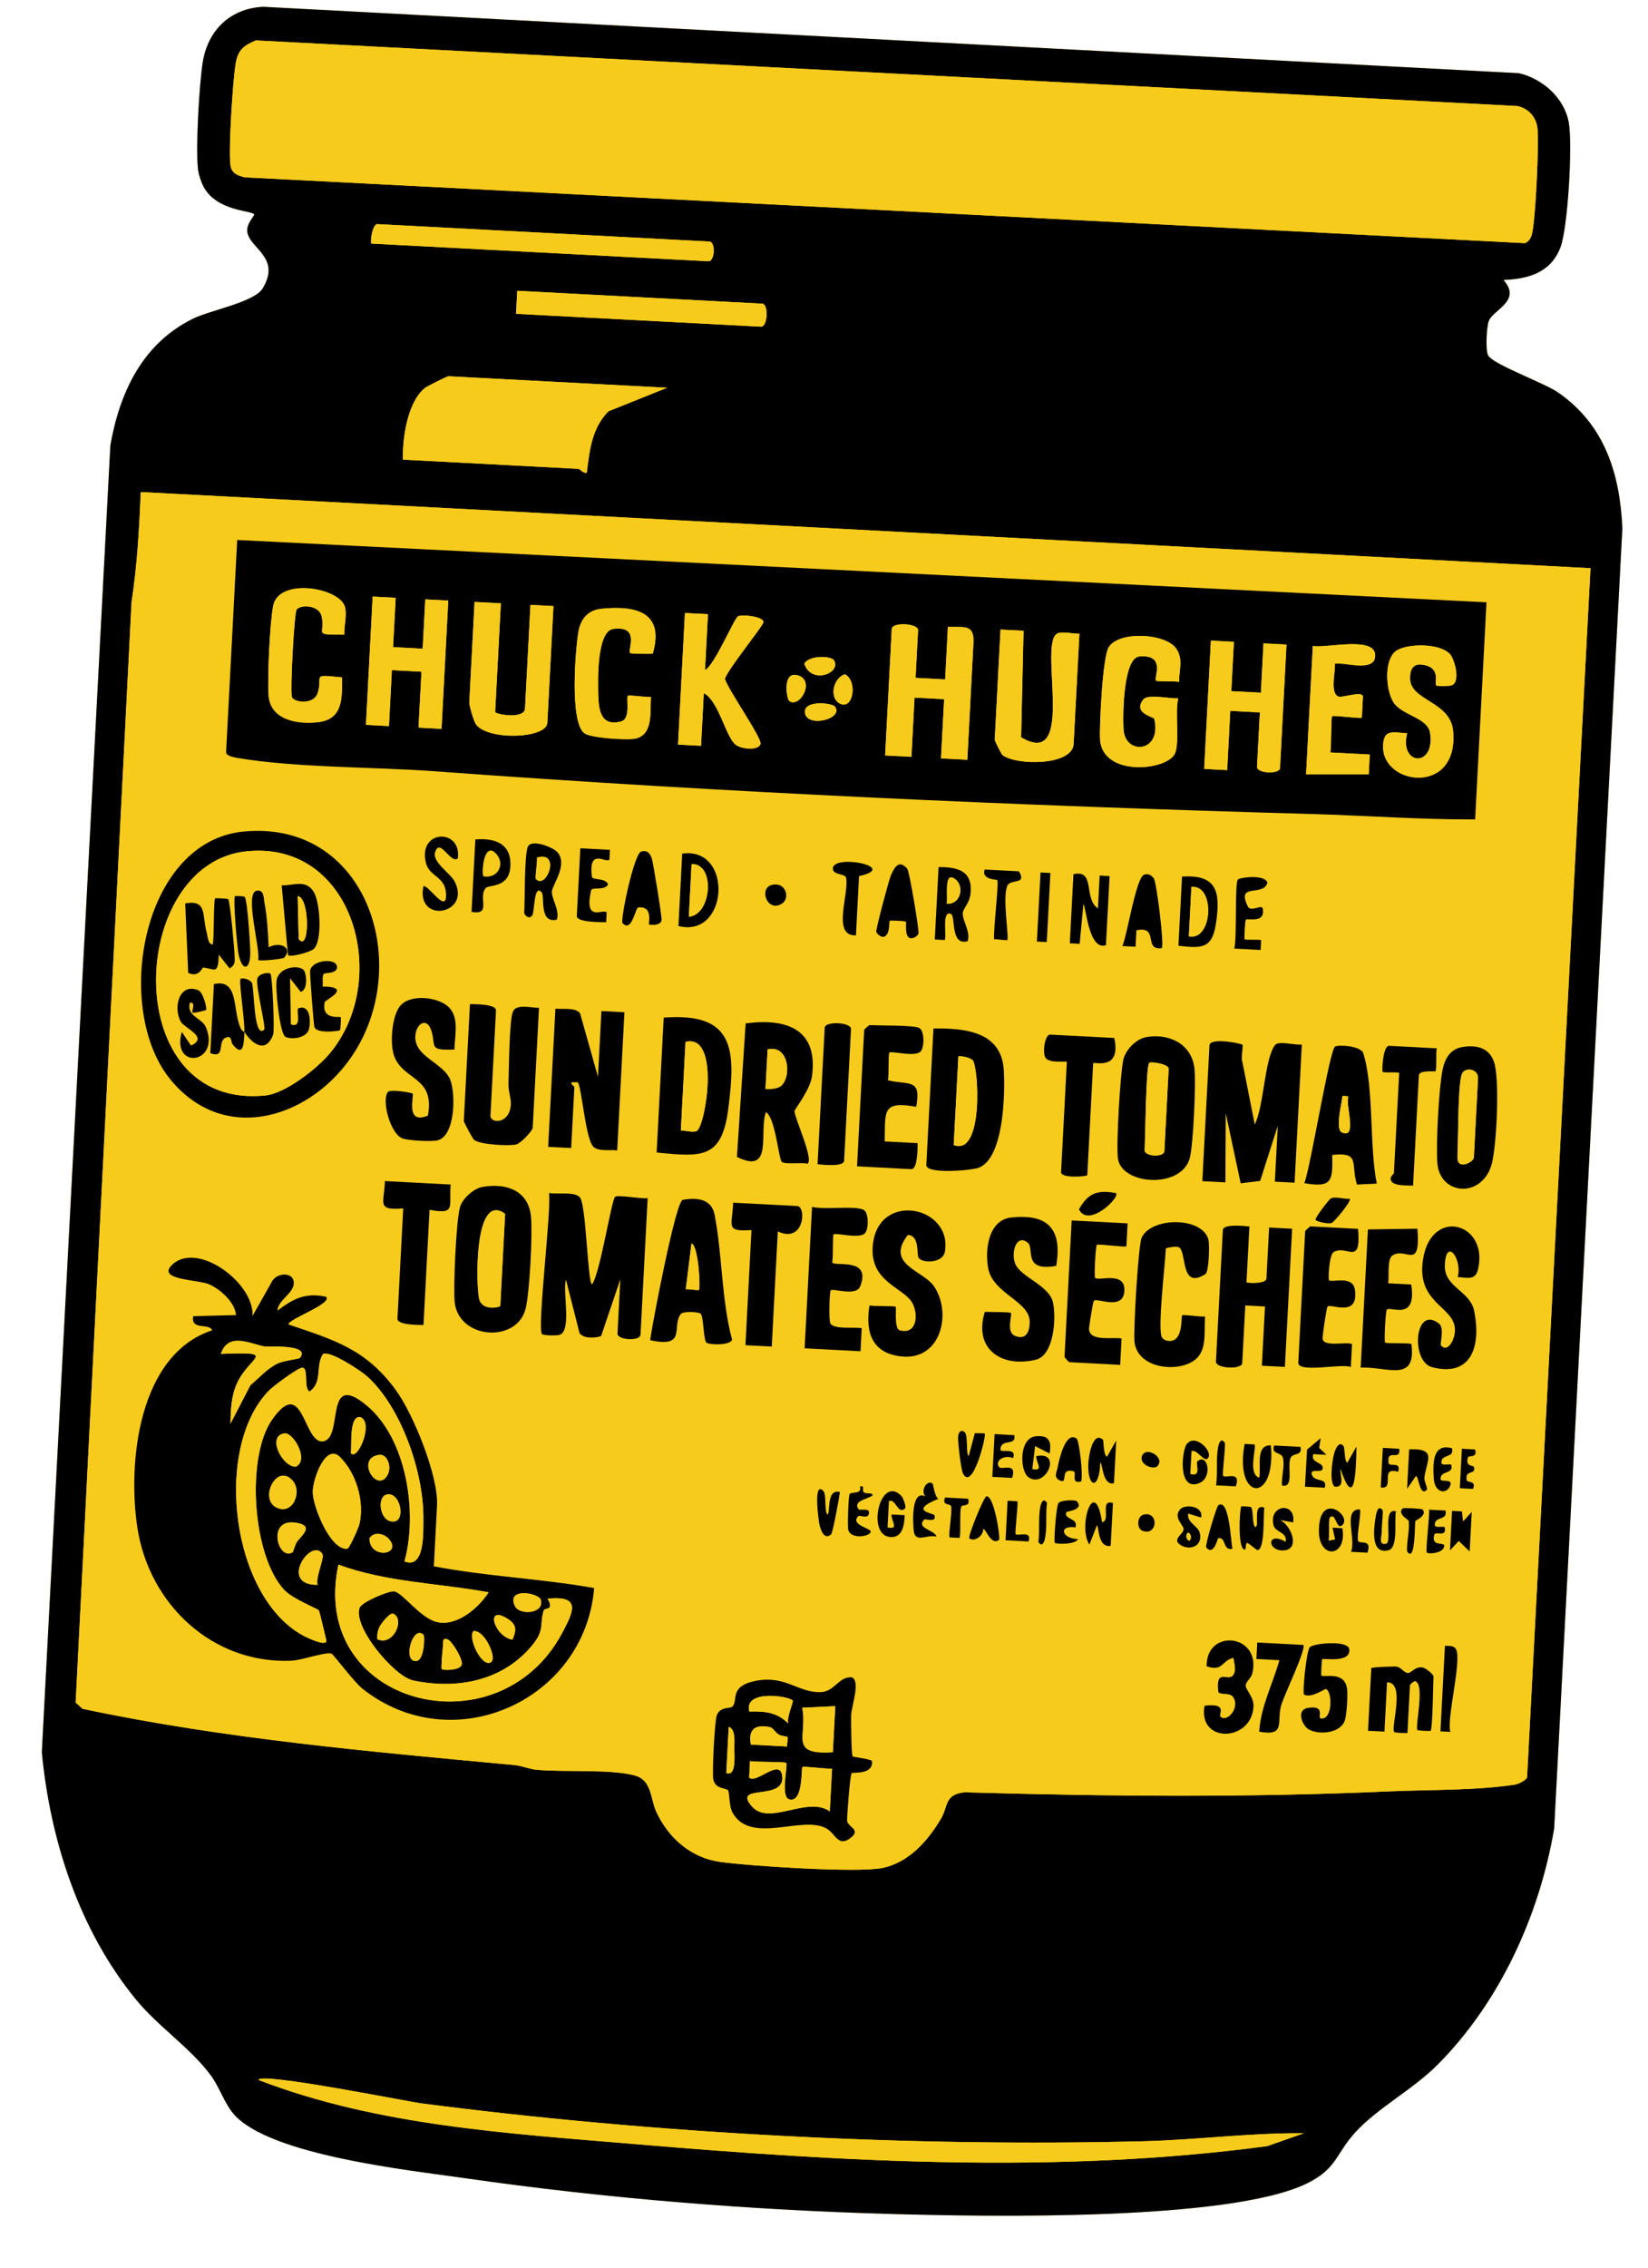 <svg xmlns="http://www.w3.org/2000/svg" fill="none" viewBox="0 0 80 110" height="110" width="80">
<g clip-path="url(#clip0_445_12410)">
<path fill="#F6CB1C" d="M72.981 13.581C74.197 13.529 75.271 13.232 75.747 12.007C76.116 11.057 76.346 6.977 76.153 5.934C75.931 4.745 74.89 3.823 73.733 3.551L12.783 0.33C11.206 0.404 10.11 1.435 9.851 2.985C9.673 4.052 9.497 7.177 9.615 8.215C9.644 8.464 9.761 8.818 9.878 9.042C10.5 10.245 12.209 10.204 12.343 10.397C12.382 10.452 11.966 10.837 12.005 11.222C12.091 12.053 13.667 12.458 12.76 13.984C12.363 14.653 10.21 15.048 9.375 15.458C6.923 16.661 5.808 19.029 5.356 21.633L2.032 84.978C2.438 89.266 3.85 93.624 6.598 96.984C7.686 98.314 9.262 99.341 10.25 100.689C10.649 101.234 10.902 102.03 11.348 102.546C13.086 104.558 19.956 105.28 22.625 105.664C29.429 106.643 36.452 107.205 43.344 107.397C47.854 107.521 59.673 107.754 63.445 105.912C64.892 105.206 64.843 104.486 65.785 103.444C66.86 102.258 68.591 101.36 69.804 100.139C72.82 97.099 74.741 92.879 75.449 88.678L78.757 25.636C78.644 22.975 77.895 20.592 75.626 19.029C74.944 18.559 72.413 17.654 72.231 17.22C72.11 16.932 72.164 15.876 72.271 15.573C72.465 15.024 73.902 14.6 72.983 13.579L72.981 13.581Z"></path>
<path fill="black" d="M72.981 13.581C73.9 14.6 72.463 15.026 72.269 15.575C72.162 15.877 72.108 16.932 72.229 17.222C72.411 17.656 74.941 18.561 75.623 19.031C77.893 20.595 78.641 22.978 78.755 25.637L75.447 88.68C74.739 92.881 72.818 97.102 69.8 100.14C68.587 101.362 66.856 102.259 65.781 103.446C64.839 104.486 64.89 105.206 63.441 105.914C59.671 107.754 47.85 107.523 43.34 107.398C36.448 107.208 29.425 106.644 22.621 105.666C19.954 105.282 13.082 104.559 11.344 102.547C10.898 102.032 10.645 101.235 10.246 100.69C9.258 99.342 7.682 98.316 6.594 96.985C3.846 93.626 2.434 89.267 2.028 84.98L5.352 21.633C5.804 19.029 6.919 16.661 9.371 15.458C10.206 15.048 12.359 14.655 12.756 13.984C13.663 12.458 12.087 12.052 12.001 11.222C11.96 10.837 12.376 10.452 12.339 10.397C12.205 10.204 10.498 10.245 9.874 9.042C9.758 8.818 9.64 8.463 9.611 8.215C9.493 7.177 9.67 4.052 9.847 2.985C10.11 1.435 11.205 0.405 12.782 0.33L73.733 3.551C74.89 3.823 75.931 4.745 76.152 5.934C76.346 6.976 76.115 11.057 75.747 12.007C75.271 13.232 74.196 13.53 72.981 13.581ZM12.424 1.96C11.835 2.205 11.556 2.419 11.444 3.067C11.299 3.907 11.085 7.244 11.187 8.017C11.239 8.407 11.532 8.519 11.887 8.603L74.034 11.796C74.235 11.695 74.321 11.54 74.372 11.328C74.542 10.627 74.712 6.991 74.635 6.236C74.578 5.678 74.198 5.258 73.652 5.144L12.424 1.962L12.424 1.96ZM18.029 11.816L34.385 12.674C34.701 12.691 34.751 11.734 34.435 11.717L18.319 10.871C18.086 10.859 17.953 11.73 18.029 11.816ZM25.05 15.223L36.939 15.847C37.265 15.864 37.323 14.748 36.997 14.73L25.109 14.107L25.05 15.223ZM32.382 18.809L21.77 18.252C21.706 18.249 20.719 18.742 20.615 18.828C19.771 19.53 19.531 21.264 19.557 22.297L28.094 22.745C28.142 22.747 28.307 22.977 28.483 22.925C28.622 21.824 28.725 20.78 29.531 19.953L32.379 18.811L32.382 18.809ZM77.207 27.562L6.835 23.869C6.758 25.653 6.661 27.438 6.387 29.198L3.674 82.588L4.012 82.891C10.909 84.352 17.946 84.961 24.964 85.618C25.34 85.653 25.683 85.814 26.059 85.848C27.397 85.971 29.653 85.803 30.817 86.125C31.662 86.359 31.561 87.252 31.872 87.912C32.46 89.164 33.541 90.115 34.946 90.314C36.364 90.516 41.619 90.858 42.828 90.612C44.129 90.347 45.052 89.28 45.684 88.211C46.036 87.616 45.837 87.048 46.82 86.939C53.706 87.139 60.587 87.202 67.456 86.894C69.405 86.808 71.61 86.859 73.547 86.567C73.726 86.539 74.125 86.328 74.131 86.203L77.209 27.562L77.207 27.562ZM63.301 103.479C60.705 103.455 58.111 103.801 55.52 103.867C44.167 104.156 31.698 103.495 20.417 102.025C19.804 101.945 12.582 100.497 12.552 100.895C18.331 103.124 24.73 103.49 30.878 104.01C41.034 104.869 51.385 105.459 61.511 104.105L63.301 103.479Z"></path>
<path fill="#F6CB1C" d="M77.207 27.562L74.13 86.205C74.123 86.329 73.724 86.541 73.545 86.568C71.609 86.861 69.404 86.809 67.454 86.896C60.586 87.203 53.705 87.14 46.818 86.941C45.834 87.049 46.035 87.617 45.683 88.213C45.05 89.282 44.127 90.348 42.827 90.613C41.617 90.861 36.362 90.517 34.944 90.315C33.54 90.115 32.459 89.164 31.871 87.914C31.559 87.254 31.661 86.36 30.816 86.127C29.653 85.805 27.395 85.973 26.058 85.85C25.681 85.816 25.34 85.655 24.962 85.619C17.944 84.963 10.909 84.353 4.01 82.892L3.672 82.589L6.386 29.2C6.659 27.439 6.755 25.654 6.834 23.869L77.206 27.562L77.207 27.562ZM72.16 29.216L11.513 26.194L10.973 36.487C10.964 36.661 11.351 36.736 11.51 36.763C14.349 37.248 18.139 37.194 21.092 37.412C35.269 38.457 49.506 39.085 63.692 39.487C66.33 39.561 68.967 39.759 71.606 39.748L72.159 29.216L72.16 29.216ZM60.094 42.664C59.928 42.896 60.059 45.485 59.918 46.015L61.196 46.082L61.221 45.604C61.046 45.558 60.469 45.614 60.421 45.562C60.389 45.527 60.442 44.642 60.479 44.61C60.571 44.532 61.431 44.804 61.301 44.088C61.28 43.837 60.723 44.261 60.581 43.978C59.985 42.785 61.33 43.522 61.526 42.821C61.412 42.389 60.161 42.57 60.095 42.664L60.094 42.664ZM22.224 41.637C22.423 40.16 20.244 40.229 20.684 41.886C20.86 42.554 21.669 42.509 21.655 43.446C21.642 44.306 20.792 42.903 20.554 42.991C20.177 44.837 22.888 44.363 22.072 42.763C21.861 42.351 20.971 41.816 21.121 41.342C21.357 40.596 21.881 41.947 22.224 41.637ZM23.073 40.721L22.889 44.232C23.885 44.414 23.188 43.536 23.572 43.084C23.735 42.892 24.723 43.131 24.774 42.011C24.825 40.89 24.026 40.64 23.071 40.721L23.073 40.721ZM25.613 41.095C25.45 41.553 25.482 43.607 25.446 44.287C25.442 44.355 25.682 44.651 25.843 44.392C25.953 44.213 25.91 42.838 26.296 43.292C26.451 43.475 26.15 44.819 27.028 44.611C27.189 44.158 26.753 43.593 26.791 43.235C26.829 42.876 27.589 41.918 27.045 41.327C26.837 41.102 25.766 40.664 25.612 41.097L25.613 41.095ZM28.171 41.149L27.999 44.42C27.982 44.751 29.158 44.724 29.423 44.733L29.448 44.255C29.273 44.059 28.336 44.78 28.694 43.184C28.733 43.005 29.366 43.216 29.515 42.897C29.401 42.566 28.749 42.708 28.728 42.526C28.566 41.098 29.384 41.881 29.582 41.699L29.607 41.221L28.171 41.146L28.171 41.149ZM56.398 45.992C56.525 45.88 56.144 42.792 56.013 42.615C55.887 42.448 55.751 42.371 55.548 42.427C55.148 42.538 54.722 45.369 54.485 45.89L55.123 45.923L55.165 45.126C56.291 44.889 55.479 46.123 56.398 45.992ZM57.205 45.874C58.362 46.016 58.85 46.008 59.03 44.778C59.247 43.296 59.106 42.406 57.381 42.523L57.205 45.874ZM8.276 52.37C10.957 55.631 15.236 54.177 17.22 51.024C20.011 46.59 17.745 39.795 11.853 40.335C6.853 40.791 5.478 48.965 8.276 52.37ZM31.498 44.845C31.7 44.886 32.065 44.88 32.113 44.644C32.143 44.493 31.695 41.748 31.631 41.608C31.518 41.358 31.424 41.235 31.125 41.306C30.784 41.387 30.101 44.645 30.222 44.778C30.67 45.267 30.84 44.04 30.983 44.016C31.541 43.962 31.55 44.401 31.498 44.845ZM32.933 44.919C35.378 45.531 35.604 41.049 33.117 41.409L32.933 44.919ZM41.7 42.5C43.757 42.049 40.267 41.371 40.437 42.192C40.486 42.431 41.028 42.393 41.067 42.566C41.243 43.343 40.352 45.416 41.55 45.374L41.7 42.502L41.7 42.5ZM43.978 44.707C44.019 44.752 43.889 45.433 44.186 45.51C44.335 45.548 44.557 45.398 44.587 45.284C44.627 45.129 44.148 42.262 44.042 42.142C43.637 41.68 43.426 42.065 43.254 42.452C43.152 42.677 42.525 45.049 42.538 45.191C42.546 45.281 42.769 45.488 42.906 45.444C43.237 45.327 43.133 44.724 43.197 44.668C43.229 44.639 43.951 44.677 43.98 44.709L43.978 44.707ZM45.564 42.062L45.38 45.572L45.857 45.597C45.98 45.493 45.694 44.126 46.162 44.331C46.403 44.439 46.117 45.891 46.974 45.654C47.136 45.201 46.699 44.637 46.739 44.278C46.764 44.043 47.064 43.825 47.114 43.346C47.227 42.261 46.524 42.048 45.565 42.06L45.564 42.062ZM48.411 42.692C48.503 42.803 48.21 45.15 48.261 45.565C48.417 45.547 48.853 45.636 48.898 45.598C48.997 45.512 48.652 43.568 48.896 42.979C49.05 42.607 49.873 42.95 49.461 42.266L47.8 42.182C47.635 42.685 48.381 42.655 48.413 42.694L48.411 42.692ZM50.989 42.347L50.51 42.322L50.334 45.672L50.814 45.697L50.989 42.347ZM52.106 42.405L51.931 45.756L52.408 45.781L52.589 43.868C52.71 43.874 52.828 46.139 53.685 45.848L53.861 42.497L53.383 42.472L53.298 44.068C52.578 43.582 53.194 42.164 52.106 42.405ZM37.455 42.931C36.831 43.095 37.241 44.282 37.96 43.832C38.366 43.578 38.156 42.747 37.455 42.931ZM70.983 50.791C70.388 50.891 70.131 51.373 70.023 51.922C69.844 52.845 69.711 55.425 69.772 56.378C69.875 58.015 71.972 58.146 72.422 56.442C72.654 55.562 72.818 52.276 72.514 51.477C72.26 50.812 71.659 50.679 70.985 50.791L70.983 50.791ZM69.745 50.851L67.431 50.73C67.14 50.715 67.072 51.937 67.125 51.994C67.172 52.044 67.748 51.995 67.923 52.036L67.668 56.902C67.666 56.949 67.49 57.06 67.507 57.195C67.551 57.553 68.3 57.495 68.597 57.51L68.878 52.164C68.892 51.893 69.647 51.99 69.682 51.96C69.757 51.895 69.693 51.074 69.746 50.85L69.745 50.851ZM21.795 48.867C21.294 48.358 19.953 48.203 19.445 48.768C19.02 49.24 18.921 50.607 19.124 51.196C19.55 52.432 21.128 52.19 20.771 54.113C19.646 54.584 20.119 53.15 20.025 53.045C19.984 53.002 18.933 52.818 18.824 52.973C18.515 53.41 18.957 55.019 19.545 55.225C19.831 55.325 20.945 55.386 21.235 55.315C22.097 55.105 22.125 53.074 21.857 52.382C21.537 51.551 20.091 51.262 20.16 50.245C20.201 49.645 20.727 49.304 20.943 50.011C21.176 50.77 20.777 50.957 22.058 50.909C22.068 50.254 22.304 49.384 21.793 48.865L21.795 48.867ZM55.646 50.307C55.145 50.394 54.628 50.925 54.523 51.422C54.377 52.115 54.176 55.534 54.267 56.196C54.442 57.484 57.329 57.682 57.75 56.188C57.925 55.563 58.063 52.475 57.976 51.791C57.828 50.634 56.745 50.113 55.644 50.305L55.646 50.307ZM58.714 50.673L58.366 57.295L59.485 57.354L59.502 53.995L60.227 57.4L61.172 57.286L62.029 54.607L61.886 57.32L62.843 57.37L63.195 50.668C62.892 50.713 62.062 50.474 61.895 50.692C61.378 51.373 61.357 53.675 60.909 54.547L60.31 51.514C60.229 51.324 60.361 50.734 60.311 50.678C60.255 50.616 58.838 50.328 58.714 50.673ZM66.835 57.415C66.469 55.604 66.704 52.763 66.182 51.095C66.064 50.721 64.937 50.671 64.806 50.77C64.536 50.975 63.627 56.585 63.321 57.394C64.68 57.628 64.694 57.277 64.673 56.024C66.067 55.868 65.556 56.478 65.873 57.46L66.837 57.415L66.835 57.415ZM26.164 48.885C25.795 48.899 25.058 48.663 24.896 49.081C24.72 49.538 24.708 51.881 24.684 52.574C24.671 52.954 24.842 53.317 24.791 53.677C24.666 54.562 23.791 54.477 23.81 54.12L24.078 49.014C24.094 48.706 23.074 48.706 22.814 48.707L22.517 54.373C22.514 54.425 22.933 55.225 23.017 55.291C23.299 55.521 24.692 55.602 25.065 55.513C25.278 55.463 25.853 54.849 25.86 54.707L26.166 48.883L26.164 48.885ZM26.962 48.926L26.61 55.629L27.727 55.688L27.882 52.735C27.884 52.698 27.589 52.505 27.816 52.491C27.903 52.515 28.033 52.48 28.051 52.504C28.234 52.744 28.419 55.114 28.769 55.584C28.995 55.886 29.604 55.751 29.96 55.803L30.312 49.101L29.195 49.042L29.028 52.234L28.155 49.143C27.89 48.847 27.331 48.976 26.962 48.925L26.962 48.926ZM39.687 56.475C39.945 56.503 40.96 56.611 40.976 56.303L41.311 49.92C41.329 49.586 40.052 49.519 40.035 49.853L39.687 56.475ZM44.596 49.852C44.252 49.725 42.726 49.754 42.202 49.726C42.185 49.725 41.951 49.936 41.95 49.953L41.603 56.576L44.236 56.714C44.542 56.73 44.545 55.708 44.542 55.45L42.945 55.366C42.98 53.923 42.786 53.386 44.475 53.687C44.733 52.28 44.123 52.653 43.099 52.402C43.159 52.162 43.108 51.113 43.171 51.057C43.273 50.965 44.46 51.306 44.704 50.989C44.878 50.766 44.883 49.958 44.594 49.852L44.596 49.852ZM45.313 49.889L44.966 56.512C44.942 56.963 47.135 56.786 47.514 56.641C48.736 56.175 48.795 53.022 48.727 51.91C48.612 50.034 46.843 49.872 45.313 49.889ZM54.089 50.35L50.977 50.187C50.72 50.173 50.592 51.056 50.748 51.306C50.933 51.602 51.79 51.457 51.787 51.509L51.507 56.855C51.49 57.175 52.776 57.071 52.779 57.002L53.064 51.576C53.069 51.474 54.447 51.985 54.088 50.35L54.089 50.35ZM31.876 55.905C34.096 56.128 35.045 56.213 35.355 53.775C35.717 50.94 35.686 49.096 32.219 49.363L31.876 55.905ZM39.209 56.449C39.494 56.188 38.581 54.261 38.567 53.905C38.564 53.808 39.328 52.882 39.418 52.198C39.718 49.926 38.199 49.382 36.197 49.644L35.774 56.12C37.554 57 36.828 54.935 37.179 53.944C37.645 54.223 37.8 56.252 37.955 56.364C38.138 56.497 38.912 56.376 39.209 56.449ZM65.52 58.151C65.251 58.176 64.815 58.023 64.594 58.136C64.538 58.166 63.804 59.087 63.867 59.183C63.905 59.241 64.47 59.404 64.658 59.316C64.774 59.261 65.627 58.25 65.52 58.151ZM54.173 57.877C53.284 57.705 52.815 57.874 52.376 58.662C52.832 59.589 54.384 58.081 54.173 57.877ZM70.763 61.947C71.204 61.97 71.611 62.126 71.741 61.597C72.296 59.351 69.531 58.529 69.091 61.021C68.706 63.196 70.535 63.335 70.626 64.432C70.668 64.941 70.285 65.65 69.948 65.263C69.885 65.191 70.133 64.427 69.855 64.207C68.664 63.27 68.463 66.049 69.522 66.321C71.487 66.825 71.894 65.207 71.56 63.584C71.357 62.599 70.088 62.448 70.137 61.356C70.199 59.994 70.996 61.079 70.763 61.947ZM66.403 59.636L66.051 66.339C67.341 66.277 68.757 67.099 68.513 65.188C68.279 65.134 67.29 65.183 67.235 65.121C67.181 65.059 67.258 63.576 67.319 63.523C67.52 63.35 68.786 64.106 68.504 62.305L67.386 62.247C67.445 61.91 67.316 61.069 67.608 60.889C68.265 60.484 68.964 61.671 68.806 59.601L66.403 59.635L66.403 59.636ZM65.925 59.611L63.612 59.49C63.594 59.489 63.361 59.7 63.36 59.717L63.025 66.1C62.997 66.623 65.203 66.118 65.574 66.314L65.632 65.195C65.283 65.071 64.169 65.38 64.202 64.88C64.214 64.682 64.391 63.426 64.446 63.374C64.61 63.221 65.96 63.937 65.773 62.567C65.674 61.833 64.642 62.24 64.513 62.099C64.466 62.047 64.518 60.874 64.735 60.739C65.369 60.348 66.084 61.477 65.925 59.611ZM21.874 57.46L18.682 57.292C18.653 58.393 18.255 58.717 19.572 58.619L19.291 63.965C19.275 64.274 20.296 64.273 20.555 64.272L20.849 58.686C22.148 58.921 21.788 58.558 21.872 57.46L21.874 57.46ZM23.422 57.575C22.994 57.649 22.449 58.136 22.331 58.557C22.143 59.228 22.006 62.376 22.071 63.136C22.233 64.974 25.119 65.181 25.523 63.453C25.715 62.636 25.854 59.894 25.779 59.038C25.667 57.757 24.601 57.371 23.424 57.573L23.422 57.575ZM56.372 64.791C56.227 64.144 56.547 61.462 56.594 60.562C56.596 60.53 57.116 60.421 57.238 60.503C57.63 60.767 57.29 62.579 58.516 61.799C58.685 61.691 58.727 60.41 58.664 60.142C58.398 59.018 55.913 59.012 55.426 60.022C55.255 60.378 55.023 64.461 55.071 65.048C55.165 66.242 56.761 66.569 57.73 66.127C58.698 65.684 58.424 64.719 58.502 63.858C58.282 63.884 57.44 63.75 57.386 63.8C57.34 63.844 57.417 64.766 57.009 64.987C56.767 65.116 56.426 65.02 56.374 64.787L56.372 64.791ZM60.651 59.495C60.393 59.467 59.378 59.359 59.362 59.667L59.027 66.05C59.009 66.384 60.286 66.451 60.303 66.117L60.45 63.325L61.407 63.375L61.256 66.248L62.373 66.306L62.725 59.604L61.608 59.545L61.478 62.018C61.465 62.263 60.733 62.261 60.508 62.208L60.651 59.495ZM30.113 62.053L29.975 64.686C29.958 65.012 31.075 65.071 31.092 64.745L31.439 58.122C31.128 58.168 30 57.949 29.86 58.057C29.685 58.19 29.125 61.801 28.74 62.303C28.529 62.292 28.458 58.544 28.164 58.107C27.942 57.78 27.038 57.949 26.651 57.871C26.771 58.721 26.061 64.481 26.311 64.715C26.389 64.788 26.996 64.796 27.148 64.756C27.779 64.588 27.294 62.621 27.473 62.075L28.133 64.673C28.334 64.94 28.87 64.915 29.178 64.814L30.113 62.055L30.113 62.053ZM34.295 65.131C34.46 65.248 35.472 65.266 35.535 64.983C35.019 63.051 35.064 60.858 34.688 58.924C34.539 58.158 33.841 58.082 33.143 58.205C32.798 58.267 31.673 64.195 31.558 65.01C33.369 65.412 32.583 64.329 33.048 63.74C33.161 63.597 33.88 63.632 34.005 63.72C34.158 63.827 34.139 65.022 34.295 65.132L34.295 65.131ZM37.757 59.734C39.045 60.337 39.148 58.527 38.701 58.503L35.589 58.34C35.56 59.441 35.161 59.764 36.479 59.667L36.185 65.252L37.462 65.319L37.755 59.734L37.757 59.734ZM41.892 58.671C41.36 58.475 40.056 58.696 39.418 58.541L39.058 65.403L41.771 65.546L41.83 64.427C41.456 64.356 40.502 64.503 40.312 64.198C40.223 64.056 40.265 62.642 40.326 62.587C40.444 62.481 41.559 62.896 41.755 62.401C42.335 60.929 40.42 61.487 40.396 61.22C40.457 60.979 40.406 59.931 40.468 59.874C40.571 59.782 41.758 60.123 42.002 59.806C42.175 59.583 42.181 58.776 41.892 58.669L41.892 58.671ZM44.598 61.022C44.808 61.294 45.772 61.273 45.87 60.72C46.256 58.512 42.63 57.755 42.371 60.399C42.194 62.211 43.892 62.444 44.302 63.229C44.595 63.79 44.502 64.758 43.681 64.534C43.391 64.454 43.522 63.439 43.484 63.396C43.432 63.334 42.444 63.378 42.208 63.327C42 64.635 42.332 65.66 43.781 65.802C45.686 65.986 46.208 63.702 45.353 62.414C44.824 61.619 42.949 61.354 44.071 59.907C44.663 59.93 44.482 60.872 44.599 61.024L44.598 61.022ZM51.27 61.404C51.572 59.632 50.884 58.865 49.082 59.059C47.969 59.179 47.793 60.671 47.977 61.555C48.229 62.767 49.995 63.122 49.986 64.129C49.982 64.632 49.792 65.011 49.27 64.8C48.821 64.618 49.147 63.776 49.07 63.687C49.029 63.639 48.034 63.646 47.807 63.637C47.254 65.41 48.573 66.361 50.278 65.958C51.181 65.746 51.286 63.867 51.106 63.147C50.906 62.345 49.53 61.939 49.279 61.297C49.063 60.745 49.343 59.832 49.894 60.284C50.229 60.56 49.625 61.699 51.27 61.404ZM54.737 59.345L52.024 59.202L51.677 65.825C51.676 65.843 51.886 66.076 51.904 66.077L54.377 66.207L54.444 64.929C54.011 64.842 52.872 65.099 52.864 64.449C52.864 64.36 53.049 63.146 53.1 63.099C53.27 62.937 54.528 63.6 54.58 62.618C54.632 61.635 53.324 62.167 53.158 61.984C53.105 61.925 53.183 60.441 53.242 60.386C53.306 60.329 54.424 60.493 54.68 60.463L54.739 59.345L54.737 59.345ZM21.062 75.98L21.217 73.027C21.292 71.608 20.064 68.573 19.195 67.398C17.744 65.435 16.225 65 13.999 64.245C14.017 63.972 16.171 63.226 15.827 62.904C14.82 62.686 14.239 63 13.47 63.577C13.494 63.06 14.245 62.758 14.264 62.253C14.286 61.658 13.374 61.718 13.169 62.229L12.262 63.835C12.35 62.214 9.539 60.158 8.332 61.378C7.622 62.097 9.636 62.066 10.163 62.302C10.691 62.538 11.406 63.165 11.461 63.793L9.381 63.846C9.263 64.561 10.141 64.155 10.303 64.532C6.731 65.698 6.184 70.931 6.672 74.113C7.239 77.813 10.315 80.728 14.164 80.557C14.655 80.535 15.831 80.112 16.095 80.215C16.2 80.255 17.175 81.58 17.596 81.915C21.98 85.392 28.397 82.491 28.845 77.034C26.285 76.576 23.635 76.472 21.066 75.98L21.062 75.98ZM64.111 69.759L63.447 70.317L63.346 72.118L64.303 72.169C64.458 71.659 63.857 71.918 63.697 71.573C63.523 71.198 64.131 71.45 64.192 71.28C64.325 70.903 63.592 71.01 63.75 70.539L64.387 70.573L64.037 70.235L64.11 69.758L64.111 69.759ZM70.486 70.253C69.513 69.98 69.555 71.041 69.602 71.734C69.647 72.404 70.2 72.517 70.39 72.084C70.564 71.683 69.926 71.935 69.927 71.741C69.931 71.301 70.582 71.537 70.445 71.051C70.377 70.983 69.972 71.13 69.969 70.944C69.961 70.508 70.607 70.755 70.486 70.253ZM71.603 70.312L70.965 70.278L70.865 72.193L71.502 72.226C71.688 71.819 71.22 71.916 71.2 71.811C71.096 71.258 71.618 71.578 71.56 71.189C71.537 71.039 71.111 71.191 71.259 70.691C71.29 70.589 71.745 70.734 71.603 70.312ZM65.21 70.135C64.958 69.864 64.792 70.398 64.754 70.549C64.663 70.904 64.529 71.908 64.787 72.116C65.314 72.169 65.047 71.578 65.071 71.252C65.798 73.397 65.824 71.162 65.849 70.17L65.409 70.948C65.251 70.937 65.299 70.233 65.21 70.137L65.21 70.135ZM67.924 70.279L67.127 70.237L67.028 72.15C67.755 72.271 66.933 71.115 67.867 71.394C68.046 70.865 67.438 71.178 67.409 70.97C67.301 70.222 68.013 70.915 67.926 70.279L67.924 70.279ZM69.26 72.267C69.323 72.203 69.127 71.848 69.145 71.686C69.244 70.839 69.792 70.257 68.404 70.301L68.303 72.215L68.736 71.597C68.875 71.604 68.915 72.619 69.26 72.265L69.26 72.267ZM58.618 70.749C58.94 70.447 58.025 69.502 57.607 70.049C57.365 70.368 57.155 72.406 58.239 71.932C58.872 71.656 58.624 70.467 58.132 70.882C58.01 70.984 58.369 71.659 57.779 71.504L57.838 70.389C58.104 70.288 58.438 70.917 58.617 70.749L58.618 70.749ZM59.459 69.993C59.276 69.724 59.17 69.981 59.129 70.213C59.025 70.78 59.116 71.469 59.032 72.052L59.991 72.103C60.255 71.323 59.511 71.731 59.375 71.59C59.319 71.531 59.492 70.261 59.459 69.993ZM60.895 70.067L60.418 70.042C59.9 72.803 61.946 72.977 61.693 70.111C60.922 70.09 61.233 71.157 61.13 71.68C60.554 71.509 61.011 70.189 60.895 70.067ZM63.129 70.186L61.854 70.119C61.694 70.574 62.199 70.413 62.281 70.718C62.38 71.094 62.198 71.651 62.233 72.058C62.836 72.204 62.484 71.158 62.644 70.737C62.755 70.442 63.242 70.655 63.131 70.186L63.129 70.186ZM46.843 69.492C46.672 69.308 46.52 69.46 46.508 69.716C46.496 69.972 46.653 71.286 46.741 71.463C47.2 72.399 47.893 69.635 47.802 69.542C47.767 69.507 47.454 69.543 47.324 69.515L47.026 70.623C46.887 70.611 46.995 69.655 46.843 69.492ZM49.238 69.617L48.281 69.567L48.172 71.641L49.131 71.691C49.383 70.91 48.638 71.311 48.515 71.178C48.24 70.876 48.761 70.536 49.181 70.733C49.375 70.156 48.54 70.529 48.561 70.3C48.611 69.748 49.34 70.177 49.238 69.617ZM50.95 70.507C51.052 69.914 50.924 69.61 50.283 69.671C49.446 69.75 49.503 71.371 49.927 71.659C50.77 72.234 51.586 70.362 50.305 70.635C50.291 70.959 50.691 71.389 50.111 71.262L50.247 70.148L50.95 70.507ZM52.261 69.782C51.728 69.4 51.414 70.802 51.339 71.202C51.296 71.427 51.13 71.657 51.448 71.811C51.885 72.025 51.41 71.186 52.107 71.367C52.312 71.419 51.937 71.991 52.481 71.867C52.594 71.572 52.387 69.874 52.262 69.782L52.261 69.782ZM53.544 69.843C53.05 69.394 52.846 70.616 52.831 71.006C52.785 72.189 53.368 72.306 53.409 70.954C53.536 70.961 53.504 72.076 54.076 71.951L54.184 69.879L53.745 70.656C53.561 70.647 53.576 69.872 53.544 69.845L53.544 69.843ZM56.2 71.103C56.564 70.668 55.571 70.108 55.425 70.665C55.323 71.05 56.008 71.333 56.2 71.103ZM45.273 71.969C45.012 71.751 44.659 72.306 44.925 72.591C44.248 72.241 44.308 73.769 44.354 74.241C44.418 74.885 44.984 74.412 45.46 74.538C45.373 74.21 44.446 74.14 44.864 73.709C44.915 73.657 45.492 73.889 45.356 73.496C45.323 73.4 44.069 73.299 45.553 72.705C45.362 72.586 45.303 71.995 45.273 71.969ZM69.052 73.217C69.02 73.182 68.128 73.135 68.093 73.167C67.804 73.429 68.373 73.726 68.379 73.768C68.44 74.217 68.272 74.787 68.304 75.256C68.712 75.853 68.668 73.925 68.703 73.785C68.713 73.744 69.312 73.507 69.05 73.217L69.052 73.217ZM70.167 73.276L69.37 73.234C69.407 73.556 69.193 75.231 69.261 75.308C69.343 75.397 69.943 75.344 70.069 75.107C70.295 74.681 69.444 75.14 69.625 74.447C69.677 74.243 70.247 74.618 70.127 74.073C69.989 74.034 69.653 74.132 69.65 73.966C69.644 73.53 70.288 73.777 70.167 73.276ZM70.966 73.316L70.488 73.291L70.388 75.207L70.811 74.748L71.343 75.257L71.443 73.344L71.02 73.803L70.966 73.318L70.966 73.316ZM65.17 73.972C65.631 73.499 63.994 72.29 64.025 74.309C64.045 75.659 65.405 75.537 65.162 74.132L64.684 74.106L64.811 74.677L64.491 74.737C64.546 74.513 64.481 73.697 64.549 73.622C64.847 73.296 64.864 74.286 65.168 73.973L65.17 73.972ZM66.009 73.218C65.161 73.201 65.846 74.651 65.581 75.275L66.38 75.317C66.616 74.596 65.971 74.953 65.919 74.725C65.855 74.447 66.096 73.33 66.008 73.218L66.009 73.218ZM67.128 73.277C66.945 73.007 66.838 73.265 66.797 73.495C66.696 74.053 66.493 75.446 67.411 75.196C67.888 75.068 67.671 73.728 67.767 73.31C67.083 73.124 67.608 74.809 67.284 74.885C66.907 74.973 67.075 74.53 67.075 74.315C67.077 73.969 67.124 73.621 67.129 73.277L67.128 73.277ZM41.933 72.389C41.822 72.299 42.009 72.04 41.749 72.107C41.858 72.521 41.29 72.329 41.235 72.49C41.186 72.633 41.134 74.048 41.179 74.212C41.307 74.693 42.263 74.532 42.269 74.292C42.272 74.138 41.24 73.956 41.672 73.541C41.731 73.484 42.071 73.665 42.156 73.485C42.332 73.108 41.732 73.278 41.689 73.222C41.357 72.796 42.132 72.723 42.364 72.536C42.342 72.37 42.07 72.498 41.933 72.389ZM59.829 75.132C59.753 74.902 59.687 72.649 59.142 73.018C59.054 73.077 58.484 74.984 58.554 75.065C58.923 75.499 59.102 74.623 59.138 74.615C59.541 74.541 59.333 75.231 59.829 75.132ZM60.725 73.109C60.678 73.078 60.277 73.06 60.259 73.075C60.178 73.144 60.071 75.031 60.389 75.163C60.535 75.223 60.414 74.839 60.566 74.847L61.027 75.193C61.417 75.217 61.318 73.492 61.374 73.135C60.763 72.901 61.184 74.086 60.926 74.073C60.772 73.925 60.85 73.197 60.725 73.11L60.725 73.109ZM62.777 73.848C62.918 72.806 61.543 72.987 61.832 74.013C61.921 74.332 62.519 74.337 62.408 74.788C61.489 74.266 61.509 75.225 62.282 75.209C63.126 75.193 62.722 74.028 62.143 73.734L62.778 73.848L62.777 73.848ZM43.759 72.573C42.736 71.497 42.053 74.412 43.173 74.554C43.782 74.631 43.901 74.03 43.912 73.499L43.275 73.465C43.261 73.79 43.661 74.219 43.082 74.093L43.149 72.818C43.482 72.665 43.57 73.486 43.928 73.177C44.005 73.111 43.847 72.667 43.758 72.573L43.759 72.573ZM48.491 74.697C48.581 74.628 48.253 72.518 47.884 72.587C47.749 72.612 46.97 74.552 47.054 74.622C47.283 74.811 47.746 74.504 47.722 74.178C47.841 74.1 48.102 74.999 48.491 74.697ZM52.271 72.817C52.224 72.762 51.516 72.741 51.375 72.919C51.277 73.044 51.139 74.77 51.204 74.841C51.26 74.903 52.19 74.944 52.333 74.658C51.507 74.641 51.381 73.963 52.204 74.092C52.365 73.625 51.621 73.722 51.761 73.351C51.778 73.306 52.647 73.251 52.27 72.817L52.271 72.817ZM53.499 73.84C53.13 71.507 52.305 74.058 52.883 74.927L53.25 73.987C53.341 73.992 53.285 75.112 53.917 74.983L54.025 72.911C53.36 72.708 53.947 73.758 53.499 73.841L53.499 73.84ZM58.308 73.612C58.43 73.054 57.515 72.936 57.277 73.228C56.955 73.624 57.431 73.953 57.454 74.16C57.481 74.404 56.884 74.652 57.273 74.924C57.737 75.246 58.396 75.018 58.241 74.363C58.161 74.02 57.592 73.854 57.679 73.422L58.306 73.613L58.308 73.612ZM39.973 72.332C39.456 71.78 39.741 73.789 39.781 73.958C39.842 74.224 40.008 74.715 40.344 74.431C40.424 74.363 40.738 72.651 40.772 72.374C40.068 72.203 40.343 73.473 40.156 73.463C40.011 73.255 40.119 72.489 39.973 72.332ZM46.995 72.701L45.88 72.642C45.704 73.062 46.151 72.911 46.179 73.081C46.226 73.375 46.029 74.501 46.099 74.575L46.577 74.6C46.654 74.535 46.576 73.393 46.653 73.106C46.699 72.94 47.128 73.137 46.997 72.701L46.995 72.701ZM49.39 72.825L48.913 72.8L48.812 74.717L49.929 74.776C50.114 74.215 49.405 74.53 49.306 74.422C49.249 74.359 49.424 73.097 49.39 72.825ZM50.825 72.902C50.642 72.632 50.535 72.89 50.495 73.121C50.4 73.639 50.483 74.266 50.407 74.799C50.589 75.068 50.696 74.811 50.737 74.579C50.831 74.062 50.749 73.434 50.825 72.902ZM55.518 73.468C55.192 73.541 55.16 74.156 55.477 74.263C56.199 74.507 56.262 73.301 55.518 73.468ZM70.143 79.835L69.925 83.985L70.403 84.01C70.211 83.309 71.048 80.274 70.627 79.933C70.476 79.809 70.314 79.849 70.143 79.837L70.143 79.835ZM64.188 80.481C64.245 80.431 65.596 80.688 65.493 79.992C65.427 79.545 63.698 79.713 63.57 79.915C63.406 80.175 63.221 82.111 63.298 82.195C63.616 82.404 64.291 81.927 64.352 81.933C64.664 81.964 64.723 83.436 64.118 83.359C63.919 83.335 64.377 82.71 63.505 82.845C62.881 82.94 63.226 83.718 63.527 83.889C64.026 84.173 65.068 84.077 65.278 83.465C65.376 83.177 65.429 82.222 65.388 81.909C65.272 81.041 64.241 81.384 64.144 81.28C64.117 81.251 64.156 80.506 64.186 80.481L64.188 80.481ZM58.47 82.743C58.143 84.598 60.757 84.492 60.846 82.787C60.871 82.327 60.49 81.999 60.47 81.776C60.454 81.589 60.733 81.408 60.79 81.174C61.248 79.266 58.55 78.959 58.572 80.827C59.369 81.108 59.298 80.54 59.872 80.418C59.914 80.671 60.037 81.058 59.844 81.28C59.593 81.571 59.01 80.911 59.137 82.047C59.16 82.247 59.699 82.07 59.863 82.324C60.216 82.868 59.524 83.586 59.242 83.264C59.136 83.143 59.631 82.602 58.468 82.743L58.47 82.743ZM63.266 79.793L61.032 79.676L60.99 80.475L62.107 80.534C61.785 81.689 61.204 82.78 61.126 84C62.43 84.232 61.968 83.545 62.189 82.734C62.318 82.259 63.426 79.975 63.266 79.793ZM69.448 83.958C69.547 83.872 69.566 81.699 69.586 81.325C69.591 81.231 69.21 80.908 69.04 80.886C68.695 80.841 68.524 81.138 68.364 81.155C68.168 81.175 68.023 80.874 67.781 80.844C67.721 80.836 66.571 80.865 66.568 80.926L66.408 83.959L67.206 84.001L67.331 81.607C68.254 81.599 67.489 83.818 67.685 84.027C67.706 84.051 68.321 84.091 68.322 84.061L68.444 81.747C68.445 81.728 68.692 81.44 68.772 81.603C69.133 81.891 68.684 83.794 68.81 83.928C68.831 83.951 69.424 83.981 69.448 83.961L69.448 83.958ZM41.387 85.199C41.322 85.124 41.306 83.479 41.314 83.203C41.328 82.755 41.791 81.528 41.335 81.364C40.696 81.336 40.519 82.055 39.847 82.084C38.739 82.132 38.128 81.234 36.639 81.547C35.379 81.811 35.846 82.477 35.55 82.788C35.447 82.898 34.957 82.765 34.791 83.213C34.689 83.489 34.554 86.057 34.627 86.343C34.744 86.804 35.242 86.722 35.336 86.844C35.425 86.958 35.37 87.598 35.561 87.936C36.444 89.504 38.95 88.039 40.117 88.699C40.572 88.957 40.687 89.655 41.327 89.123C41.783 88.745 41.145 88.623 41.116 88.324C41.105 88.203 41.254 86.091 41.341 86.014C41.403 85.961 42.408 86.105 42.324 85.42C42.146 85.305 41.415 85.239 41.384 85.202L41.387 85.199Z"></path>
<path fill="#F6CB1C" d="M12.425 1.96L73.653 5.143C74.198 5.258 74.578 5.677 74.635 6.234C74.713 6.989 74.543 10.627 74.373 11.326C74.322 11.538 74.235 11.694 74.034 11.794L11.887 8.601C11.533 8.519 11.238 8.407 11.188 8.015C11.087 7.243 11.299 3.905 11.444 3.065C11.557 2.418 11.835 2.205 12.425 1.958L12.425 1.96Z"></path>
<path fill="#F6CB1C" d="M63.301 103.479L61.511 104.105C51.385 105.459 41.034 104.868 30.879 104.01C24.73 103.49 18.331 103.124 12.552 100.895C12.582 100.497 19.802 101.946 20.417 102.025C31.697 103.495 44.165 104.156 55.52 103.867C58.111 103.801 60.706 103.455 63.301 103.479Z"></path>
<path fill="#F6CB1C" d="M32.383 18.809L29.536 19.951C28.73 20.779 28.625 21.823 28.487 22.924C28.311 22.977 28.146 22.746 28.098 22.743L19.561 22.295C19.535 21.262 19.775 19.529 20.619 18.826C20.723 18.74 21.709 18.247 21.774 18.251L32.386 18.808L32.383 18.809Z"></path>
<path fill="#F6CB1C" d="M18.029 11.816C17.953 11.73 18.084 10.859 18.319 10.871L34.435 11.717C34.751 11.733 34.701 12.69 34.385 12.674L18.029 11.816Z"></path>
<path fill="#F6CB1C" d="M25.051 15.223L25.109 14.106L36.998 14.73C37.324 14.747 37.265 15.864 36.939 15.847L25.051 15.223Z"></path>
<path fill="black" d="M72.16 29.216L71.608 39.749C68.968 39.758 66.332 39.562 63.694 39.487C49.506 39.085 35.27 38.457 21.093 37.412C18.141 37.194 14.351 37.249 11.512 36.763C11.351 36.736 10.966 36.661 10.975 36.487L11.515 26.194L72.162 29.216L72.16 29.216ZM70.383 31.728C69.909 31.202 68.393 31.207 67.825 31.538C67.164 31.921 67.26 33.503 67.666 34.098C68.073 34.693 69.314 34.814 69.423 35.556C69.671 37.26 67.914 37.137 68.307 35.573C67.582 35.521 67.145 35.357 67.141 36.23C67.131 38.102 70.816 38.59 70.541 35.461C70.415 34.023 68.476 33.998 68.45 32.931C68.439 32.482 68.589 32.18 69.038 32.241C69.987 32.367 69.611 33.125 69.716 33.242C69.766 33.298 70.387 33.302 70.519 33.221C70.885 32.996 70.613 31.984 70.385 31.728L70.383 31.728ZM16.715 30.788C16.698 30.369 16.845 29.864 16.751 29.462C16.524 28.501 13.516 27.993 13.258 29.397C13.097 30.27 12.98 32.816 13.036 33.718C13.114 34.925 14.438 35.148 15.443 35.031C16.669 34.889 16.603 33.841 16.606 32.86C15.024 32.694 15.716 32.78 15.411 33.645C15.227 34.17 14.329 34.099 14.176 33.829C14.072 33.642 14.277 29.742 14.4 29.569C14.579 29.316 15.479 29.339 15.609 29.881C15.822 30.775 15.124 30.788 16.715 30.786L16.715 30.788ZM63.728 31.334L63.401 37.557L66.442 37.558L66.492 36.599L64.576 36.501C64.639 36.217 64.601 34.804 64.669 34.743C64.733 34.686 65.85 34.85 66.106 34.82L66.16 33.793C66.139 33.489 65.184 33.859 64.98 33.789C64.547 33.641 64.832 32.581 64.803 32.19C65.293 32.123 66.645 32.585 66.749 31.892C66.914 30.798 64.418 31.458 63.728 31.334ZM19.207 28.998L18.09 28.939L17.764 35.162L18.881 35.221L19.023 32.508L20.459 32.583L20.317 35.296L21.434 35.355L21.76 29.132L20.643 29.073L20.518 31.467L19.081 31.391L19.207 28.998ZM24.313 29.266L23.037 29.199L22.782 34.066C22.774 34.209 22.993 34.985 23.108 35.14C23.709 35.939 26.529 35.824 26.569 35.065L26.867 29.4L25.75 29.341L25.486 34.368C25.458 34.909 24.031 34.653 24.037 34.532L24.313 29.266ZM31.685 31.713C32.27 29.723 30.916 29.353 29.189 29.531C28.529 29.599 28.182 30.039 28.077 30.66C27.924 31.573 27.655 35.052 28.372 35.57C28.686 35.798 30.332 35.897 30.766 35.84C31.731 35.713 31.55 34.522 31.599 33.807C31.38 33.831 30.534 33.7 30.48 33.748C30.381 33.839 30.643 34.864 30.152 34.995C29.182 35.255 29.066 34.474 29.043 33.75C29.02 33.026 28.964 30.614 29.774 30.507C31.094 30.333 30.456 31.522 30.589 31.675C30.625 31.717 31.482 31.721 31.686 31.711L31.685 31.713ZM34.366 29.793L33.249 29.735L32.915 36.118L34.031 36.176L34.165 33.623C34.885 33.992 35.226 35.729 35.702 36.117C35.993 36.353 36.832 36.418 36.918 36.084C36.991 35.801 35.333 33.441 35.19 32.932C35.313 32.477 37.064 30.342 37.063 30.175C37.063 29.909 36.03 29.786 35.827 29.897C35.624 30.008 34.698 32.26 34.224 32.506L34.366 29.793ZM44.445 32.882L44.566 30.569C44.584 30.235 43.307 30.168 43.29 30.502L42.967 36.645L44.244 36.712L44.395 33.839L45.831 33.915L45.68 36.788L46.957 36.855L47.254 31.189C47.303 30.261 46.802 30.438 46.015 30.405L45.881 32.958L44.445 32.882ZM48.569 30.539L48.288 35.885C48.286 35.926 48.608 36.59 48.676 36.637C49.388 37.145 52.062 37.142 52.118 36.086L52.398 30.74C52.083 30.755 51.677 30.63 51.381 30.709C50.305 30.995 52.332 37.403 49.568 35.764L49.687 30.597L48.569 30.539ZM57.056 36.505C57.26 35.904 57.031 34.571 57.194 33.872C56.806 33.909 55.726 33.644 55.499 33.932C54.97 34.606 56.008 34.766 56.031 34.87C56.415 36.511 54.639 36.641 54.544 35.421C54.492 34.738 54.52 31.915 55.304 31.845C56.624 31.729 55.996 32.88 56.117 33.017C56.164 33.071 57.022 33.03 57.236 33.076C57.233 32.488 57.453 31.968 57.092 31.455C56.576 30.723 54.33 30.588 53.82 31.394C53.528 31.856 53.365 35.113 53.399 35.844C53.485 37.729 56.755 37.385 57.054 36.505L57.056 36.505ZM59.898 31.133L58.781 31.075L58.455 37.298L59.571 37.356L59.722 34.483L61.158 34.559L61.02 37.192C61.003 37.518 62.12 37.577 62.137 37.251L62.451 31.267L61.334 31.209L61.209 33.602L59.772 33.526L59.898 31.133ZM40.489 32.037C40.343 31.794 39.241 31.789 39.045 32.199C39.396 33.231 40.853 32.639 40.489 32.037ZM40.723 34.103C41.401 34.531 41.669 33.048 41.014 32.706C40.432 32.904 40.272 33.819 40.723 34.103ZM38.309 34.001C38.814 34.372 39.587 33.033 38.746 32.766C37.953 32.514 38.189 33.911 38.309 34.001ZM40.533 34.279C40.386 34.083 38.959 33.947 39.078 34.597C39.208 35.317 40.972 34.863 40.533 34.279Z"></path>
<path fill="black" d="M21.063 75.98C23.634 76.473 26.282 76.575 28.842 77.033C28.394 82.491 21.977 85.392 17.594 81.914C17.172 81.58 16.197 80.257 16.092 80.214C15.83 80.112 14.653 80.534 14.161 80.557C10.312 80.73 7.237 77.812 6.67 74.112C6.183 70.931 6.73 65.698 10.3 64.531C10.139 64.154 9.26 64.56 9.378 63.845L11.459 63.793C11.405 63.165 10.693 62.54 10.161 62.302C9.628 62.064 7.621 62.097 8.33 61.378C9.536 60.158 12.347 62.213 12.259 63.835L13.167 62.229C13.371 61.718 14.283 61.658 14.261 62.253C14.243 62.757 13.492 63.058 13.468 63.576C14.237 63 14.817 62.686 15.825 62.904C16.168 63.226 14.014 63.972 13.997 64.245C16.224 64.999 17.742 65.435 19.192 67.398C20.061 68.573 21.289 71.608 21.215 73.027L21.06 75.979L21.063 75.98ZM14.552 65.874C15.121 65.198 13.02 65.336 12.903 65.323C12.255 65.246 11.087 64.55 10.724 65.675C13.578 65.562 12.091 65.784 11.495 67.124C11.223 67.734 11.199 68.401 11.187 69.059L12.16 67.188C12.592 66.831 12.971 66.379 13.492 66.134C13.76 66.007 14.518 65.918 14.552 65.876L14.552 65.874ZM17.806 66.752C17.514 66.491 15.991 65.481 15.677 65.685C15.301 66.26 15.679 67.05 15.026 67.5C14.705 67.326 15.036 66.217 14.608 66.36C14.331 66.452 13.273 67.227 13.031 67.478C10.328 70.288 11.235 77.588 14.822 79.391C14.95 79.456 15.934 79.924 15.836 79.544C15.772 79.297 15.518 78.18 15.478 78.117C15.425 78.034 14.211 77.567 13.795 77.122C12.244 75.456 11.937 70.675 13.208 68.859C14.739 66.671 14.726 70.038 15.678 69.912C16.706 69.775 15.689 66.405 17.813 68.183C19.756 69.81 20.284 73.396 19.635 75.741C20.626 76.122 20.549 74.357 20.552 73.623C20.561 71.413 19.482 68.25 17.806 66.75L17.806 66.752ZM17.032 70.486C17.352 70.897 18.141 69.047 17.52 68.752C16.922 68.593 17.088 70.184 17.032 70.486ZM13.822 69.529C12.93 69.636 13.69 71.15 14.352 71.148C15.035 70.834 14.231 69.48 13.822 69.529ZM16.494 70.669C15.809 69.999 15.184 71.746 15.182 72.367C15.181 73.07 16.043 75.221 16.861 75.124C16.959 75.114 17.406 74.113 17.451 73.911C17.698 72.82 17.286 71.444 16.492 70.667L16.494 70.669ZM18.41 70.573C17.235 70.716 18.299 72.497 18.818 71.537C19.025 71.154 18.803 70.524 18.41 70.573ZM14.202 71.819C13.441 70.962 12.6 72.656 13.373 73.099C14.185 73.563 14.698 72.377 14.202 71.819ZM18.767 72.499C18.254 72.628 18.448 73.931 19.172 73.797C19.692 73.674 19.405 72.339 18.767 72.499ZM14.211 75.293C14.235 75.278 14.314 74.922 14.425 74.776C14.661 74.461 15.268 74.007 14.367 73.864C12.913 73.631 13.497 75.751 14.21 75.293L14.211 75.293ZM18.851 74.625C18.631 74.391 18.142 74.277 17.936 74.625C17.938 75.666 19.599 75.42 18.851 74.625ZM15.65 75.38C15.118 74.541 13.501 76.901 15.416 76.878C15.298 76.537 15.767 75.564 15.65 75.38ZM23.717 77.24C21.304 76.795 18.73 76.753 16.429 75.897C14.967 82.701 24.139 85.055 27.273 79.245C27.855 78.167 28.225 77.379 26.582 77.551C26.933 78.154 26.441 77.965 26.393 78.127C26.181 78.826 26.464 79.057 25.821 79.829C24.388 81.55 22.188 81.96 20.064 81.519C19.116 81.321 17.103 78.88 17.461 77.981C17.568 77.712 18.872 77.156 19.136 77.194C19.548 77.252 20.384 78.474 21.203 78.678C22.16 78.918 23.232 78.006 23.719 77.242L23.717 77.24ZM24.999 77.91C25.22 78.367 26.43 78.281 26.256 77.612C26.166 77.261 24.549 76.983 24.999 77.91ZM24.875 79.538C25.05 79.133 25.108 78.835 24.696 78.561C23.501 77.762 23.98 79.385 24.875 79.538ZM18.317 79.514C19.064 79.87 19.682 78.578 19.098 78.278C18.928 78.191 18.487 78.791 18.437 78.889C18.329 79.1 18.301 79.282 18.317 79.514ZM23.86 80.606C24.109 80.374 23.517 79.05 22.979 79.121C22.691 79.511 23.457 80.98 23.86 80.606ZM20.568 79.311C20.087 78.793 19.562 80.424 20.105 80.567C20.618 80.705 20.616 79.364 20.568 79.311ZM21.442 80.96C21.515 81.037 22.317 81.034 22.411 80.762C22.498 80.515 21.959 79.638 21.754 79.537C21.437 79.381 21.517 79.748 21.497 79.919C21.473 80.106 21.408 80.922 21.442 80.96Z"></path>
<path fill="black" d="M8.276 52.369C5.478 48.965 6.854 40.791 11.853 40.334C17.743 39.794 20.011 46.59 17.22 51.023C15.236 54.176 10.957 55.631 8.276 52.369ZM11.959 41.297C6.176 41.9 5.749 53.877 12.89 53.139C13.842 53.04 15.347 51.869 15.965 51.15C19.023 47.581 17.192 40.751 11.961 41.298L11.959 41.297Z"></path>
<path fill="black" d="M41.387 85.199C41.419 85.236 42.15 85.302 42.328 85.417C42.412 86.102 41.407 85.958 41.345 86.011C41.258 86.087 41.108 88.2 41.12 88.321C41.149 88.62 41.785 88.742 41.331 89.12C40.689 89.652 40.575 88.955 40.121 88.696C38.956 88.036 36.448 89.5 35.564 87.933C35.374 87.595 35.427 86.955 35.34 86.841C35.245 86.719 34.748 86.801 34.631 86.34C34.558 86.054 34.692 83.486 34.795 83.21C34.959 82.763 35.449 82.895 35.554 82.785C35.849 82.474 35.383 81.81 36.643 81.544C38.132 81.231 38.743 82.129 39.851 82.081C40.522 82.052 40.698 81.332 41.339 81.361C41.795 81.525 41.332 82.75 41.318 83.2C41.309 83.478 41.326 85.121 41.391 85.196L41.387 85.199ZM38.484 82.495C38.283 82.258 36.087 81.949 36.377 83.022C37.133 83.009 37.711 83.049 38.264 83.602C38.169 83.358 38.525 82.542 38.484 82.495ZM40.548 82.762L38.943 82.839C39.212 84.21 38.258 85.138 40.43 84.995L40.548 82.762ZM38.22 84.253C38.203 84.231 37.914 84.216 37.775 84.122C37.636 84.028 37.517 83.811 37.383 83.781C36.656 83.628 36.31 83.887 36.449 84.628L38.207 84.72C38.193 84.583 38.268 84.316 38.22 84.253ZM35.374 83.77L35.257 86.004C35.752 86.2 35.646 85.134 35.646 84.816C35.646 84.539 35.723 83.866 35.374 83.769L35.374 83.77ZM38.165 85.516C38.104 85.448 36.691 85.486 36.407 85.424L36.366 86.222C36.694 86.581 37.938 85.172 37.977 86.228C38.019 87.359 35.535 86.517 36.499 87.625C37.34 88.592 39.196 87.092 40.28 87.867L40.389 85.791C40.137 85.82 39.011 85.663 38.954 85.716C38.888 85.778 38.997 87.466 38.314 87.283C37.864 87.161 38.265 85.625 38.165 85.514L38.165 85.516Z"></path>
<path fill="black" d="M30.114 62.053L29.179 64.812C28.871 64.913 28.335 64.938 28.134 64.671L27.474 62.073C27.295 62.62 27.78 64.587 27.149 64.754C26.997 64.794 26.39 64.786 26.312 64.713C26.061 64.479 26.774 58.72 26.652 57.869C27.037 57.949 27.943 57.778 28.165 58.105C28.459 58.542 28.53 62.289 28.741 62.301C29.126 61.799 29.685 58.189 29.861 58.055C30.001 57.947 31.128 58.166 31.44 58.12L31.093 64.743C31.076 65.069 29.959 65.01 29.976 64.684L30.114 62.051L30.114 62.053Z"></path>
<path fill="black" d="M58.714 50.673C58.839 50.328 60.255 50.616 60.311 50.678C60.361 50.733 60.229 51.324 60.31 51.514L60.909 54.547C61.358 53.675 61.378 51.373 61.895 50.692C62.062 50.474 62.89 50.711 63.195 50.668L62.844 57.37L61.886 57.32L62.029 54.607L61.172 57.285L60.227 57.399L59.502 53.995L59.485 57.354L58.366 57.295L58.714 50.673Z"></path>
<path fill="black" d="M26.962 48.926C27.331 48.978 27.891 48.849 28.155 49.144L29.028 52.236L29.196 49.044L30.312 49.102L29.961 55.805C29.605 55.751 28.995 55.887 28.769 55.585C28.417 55.115 28.234 52.745 28.051 52.505C28.033 52.48 27.902 52.515 27.816 52.493C27.59 52.508 27.884 52.7 27.882 52.736L27.727 55.689L26.61 55.63L26.962 48.928L26.962 48.926Z"></path>
<path fill="black" d="M45.314 49.889C46.843 49.872 48.613 50.034 48.728 51.909C48.796 53.022 48.736 56.175 47.515 56.641C47.136 56.786 44.943 56.962 44.967 56.512L45.314 49.889ZM46.524 51.233L46.297 55.542C47.776 56.118 47.502 51.635 47.206 51.418C47.026 51.285 46.748 51.238 46.524 51.233Z"></path>
<path fill="black" d="M55.646 50.307C56.748 50.115 57.831 50.636 57.978 51.793C58.066 52.477 57.928 55.565 57.752 56.19C57.331 57.683 54.445 57.485 54.269 56.198C54.178 55.534 54.379 52.116 54.526 51.424C54.632 50.926 55.147 50.396 55.648 50.309L55.646 50.307ZM55.787 51.559C55.628 51.698 55.596 55.208 55.566 55.788C55.549 56.105 56.506 56.155 56.523 55.839L56.732 51.849C56.744 51.616 55.873 51.483 55.787 51.559Z"></path>
<path fill="black" d="M23.422 57.575C24.599 57.372 25.665 57.758 25.778 59.039C25.853 59.896 25.714 62.638 25.522 63.454C25.117 65.181 22.232 64.974 22.07 63.137C22.004 62.377 22.142 59.23 22.329 58.559C22.448 58.137 22.992 57.65 23.421 57.576L23.422 57.575ZM24.52 58.879C23.007 57.768 23.105 62.31 23.255 62.988C23.395 63.623 24.283 63.408 24.286 63.348L24.52 58.879Z"></path>
<path fill="black" d="M39.209 56.449C38.912 56.374 38.138 56.495 37.955 56.364C37.8 56.253 37.646 54.223 37.18 53.944C36.83 54.936 37.556 56.999 35.774 56.119L36.197 49.643C38.198 49.381 39.718 49.926 39.418 52.198C39.328 52.882 38.563 53.808 38.568 53.904C38.581 54.261 39.494 56.188 39.209 56.449ZM37.929 52.663C38.444 52.19 38.285 50.653 37.261 50.907L37.16 52.821C37.386 52.841 37.763 52.816 37.929 52.663Z"></path>
<path fill="black" d="M60.651 59.495L60.508 62.208C60.735 62.261 61.465 62.263 61.478 62.018L61.608 59.545L62.725 59.604L62.373 66.306L61.256 66.248L61.407 63.375L60.45 63.325L60.303 66.118C60.286 66.451 59.009 66.384 59.027 66.05L59.362 59.668C59.378 59.359 60.393 59.467 60.651 59.495Z"></path>
<path fill="black" d="M26.165 48.885L25.859 54.708C25.852 54.851 25.276 55.463 25.064 55.514C24.692 55.602 23.298 55.523 23.015 55.293C22.932 55.226 22.513 54.425 22.515 54.374L22.813 48.709C23.072 48.708 24.093 48.707 24.077 49.016L23.809 54.122C23.79 54.477 24.665 54.562 24.79 53.678C24.841 53.317 24.669 52.954 24.683 52.575C24.708 51.883 24.719 49.539 24.895 49.083C25.056 48.666 25.794 48.901 26.163 48.886L26.165 48.885Z"></path>
<path fill="black" d="M44.598 61.022C44.481 60.87 44.662 59.929 44.07 59.905C42.95 61.35 44.823 61.617 45.352 62.412C46.209 63.7 45.685 65.986 43.78 65.8C42.33 65.658 41.999 64.633 42.207 63.325C42.441 63.378 43.431 63.332 43.483 63.394C43.521 63.439 43.389 64.454 43.68 64.532C44.501 64.756 44.594 63.789 44.301 63.227C43.891 62.441 42.193 62.208 42.37 60.397C42.629 57.753 46.255 58.51 45.868 60.719C45.772 61.273 44.806 61.294 44.596 61.02L44.598 61.022Z"></path>
<path fill="black" d="M34.296 65.131C34.141 65.02 34.161 63.826 34.006 63.718C33.879 63.63 33.16 63.596 33.049 63.739C32.584 64.328 33.371 65.41 31.559 65.008C31.674 64.194 32.799 58.266 33.144 58.203C33.842 58.078 34.54 58.157 34.689 58.922C35.065 60.856 35.02 63.051 35.536 64.981C35.473 65.266 34.461 65.248 34.296 65.129L34.296 65.131ZM33.927 62.572C34.014 62.495 33.911 60.437 33.568 60.313L33.291 62.538C33.447 62.521 33.885 62.608 33.927 62.572Z"></path>
<path fill="black" d="M51.271 61.404C49.626 61.699 50.23 60.559 49.895 60.284C49.344 59.832 49.064 60.745 49.28 61.296C49.532 61.939 50.907 62.344 51.107 63.147C51.287 63.867 51.181 65.746 50.279 65.958C48.575 66.359 47.255 65.408 47.808 63.637C48.035 63.645 49.031 63.64 49.071 63.687C49.148 63.776 48.821 64.619 49.271 64.8C49.793 65.011 49.981 64.632 49.987 64.129C49.996 63.123 48.229 62.766 47.978 61.555C47.794 60.669 47.97 59.178 49.084 59.059C50.885 58.865 51.574 59.632 51.271 61.404Z"></path>
<path fill="black" d="M31.876 55.905L32.219 49.363C35.686 49.096 35.715 50.94 35.355 53.774C35.045 56.211 34.097 56.128 31.876 55.905ZM33.277 50.538L33.051 54.847C33.278 54.827 33.642 54.955 33.824 54.86C34.246 54.639 34.996 50.123 33.277 50.54L33.277 50.538Z"></path>
<path fill="black" d="M56.373 64.791C56.425 65.023 56.766 65.121 57.008 64.991C57.417 64.771 57.339 63.849 57.384 63.804C57.438 63.753 58.282 63.887 58.501 63.863C58.422 64.722 58.672 65.7 57.728 66.131C56.785 66.562 55.164 66.246 55.069 65.053C55.023 64.466 55.254 60.381 55.425 60.026C55.912 59.017 58.396 59.021 58.663 60.147C58.725 60.414 58.685 61.695 58.515 61.803C57.288 62.582 57.627 60.77 57.237 60.508C57.115 60.426 56.595 60.533 56.593 60.567C56.546 61.465 56.225 64.149 56.371 64.796L56.373 64.791Z"></path>
<path fill="black" d="M21.795 48.867C22.305 49.384 22.07 50.256 22.059 50.911C20.778 50.959 21.178 50.771 20.945 50.013C20.727 49.306 20.202 49.647 20.162 50.247C20.093 51.264 21.539 51.553 21.859 52.384C22.127 53.077 22.099 55.109 21.237 55.316C20.945 55.388 19.833 55.326 19.547 55.226C18.958 55.021 18.517 53.411 18.825 52.974C18.934 52.82 19.987 53.002 20.026 53.047C20.12 53.15 19.649 54.584 20.773 54.115C21.13 52.193 19.552 52.434 19.125 51.197C18.922 50.61 19.021 49.243 19.447 48.769C19.955 48.205 21.296 48.36 21.797 48.868L21.795 48.867Z"></path>
<path fill="black" d="M44.596 49.852C44.885 49.958 44.878 50.764 44.706 50.989C44.462 51.304 43.275 50.965 43.172 51.057C43.11 51.113 43.161 52.162 43.1 52.403C44.125 52.652 44.734 52.28 44.476 53.688C42.787 53.386 42.982 53.923 42.946 55.368L44.544 55.452C44.546 55.708 44.542 56.73 44.237 56.714L41.604 56.576L41.952 49.953C41.953 49.936 42.186 49.725 42.204 49.726C42.728 49.754 44.253 49.725 44.597 49.852L44.596 49.852Z"></path>
<path fill="black" d="M66.835 57.415L65.872 57.46C65.555 56.477 66.066 55.868 64.672 56.024C64.694 57.277 64.68 57.628 63.32 57.394C63.625 56.584 64.535 50.975 64.805 50.77C64.935 50.671 66.064 50.72 66.18 51.095C66.703 52.763 66.467 55.606 66.834 57.414L66.835 57.415ZM65.462 53.187C65.084 53.144 65.183 53.121 65.133 53.408C65.078 53.721 64.845 54.796 65.133 54.928C65.94 55.299 65.268 53.492 65.462 53.187Z"></path>
<path fill="black" d="M54.738 59.345L54.679 60.463C54.425 60.493 53.305 60.328 53.243 60.386C53.184 60.439 53.106 61.923 53.159 61.984C53.324 62.167 54.632 61.633 54.581 62.617C54.529 63.602 53.269 62.936 53.101 63.099C53.052 63.146 52.865 64.362 52.865 64.448C52.871 65.101 54.012 64.843 54.445 64.929L54.378 66.207L51.903 66.077C51.885 66.076 51.675 65.842 51.676 65.825L52.023 59.202L54.736 59.344L54.738 59.345Z"></path>
<path fill="black" d="M70.983 50.791C71.657 50.678 72.259 50.81 72.513 51.477C72.817 52.276 72.652 55.563 72.42 56.442C71.971 58.144 69.875 58.015 69.771 56.378C69.71 55.427 69.844 52.846 70.022 51.922C70.129 51.373 70.387 50.891 70.982 50.791L70.983 50.791ZM70.959 52.115C70.763 52.67 70.793 55.277 70.749 56.104C70.713 56.806 71.535 56.373 71.547 56.146L71.748 52.316C71.773 51.836 71.093 51.736 70.959 52.115Z"></path>
<path fill="black" d="M41.892 58.67C42.181 58.777 42.174 59.583 42.002 59.807C41.758 60.123 40.571 59.783 40.468 59.876C40.406 59.932 40.457 60.981 40.396 61.221C40.421 61.487 42.336 60.93 41.755 62.403C41.561 62.897 40.444 62.483 40.326 62.589C40.265 62.643 40.223 64.056 40.312 64.2C40.503 64.505 41.456 64.358 41.831 64.428L41.773 65.547L39.06 65.405L39.42 58.542C40.057 58.698 41.362 58.476 41.893 58.672L41.892 58.67Z"></path>
<path fill="black" d="M65.926 59.611C66.084 61.477 65.371 60.348 64.736 60.739C64.519 60.874 64.467 62.047 64.514 62.099C64.642 62.24 65.673 61.833 65.774 62.567C65.96 63.937 64.61 63.221 64.447 63.374C64.391 63.426 64.215 64.684 64.203 64.88C64.171 65.382 65.284 65.071 65.633 65.195L65.574 66.314C65.203 66.117 62.996 66.622 63.024 66.1L63.358 59.717C63.359 59.699 63.593 59.489 63.611 59.49L65.924 59.611L65.926 59.611Z"></path>
<path fill="black" d="M70.763 61.947C70.996 61.078 70.199 59.994 70.138 61.356C70.088 62.448 71.357 62.599 71.56 63.584C71.895 65.207 71.488 66.825 69.523 66.321C68.464 66.049 68.664 63.27 69.855 64.207C70.135 64.427 69.887 65.19 69.949 65.263C70.284 65.65 70.669 64.941 70.627 64.432C70.535 63.336 68.708 63.196 69.091 61.021C69.531 58.529 72.297 59.351 71.742 61.597C71.611 62.126 71.203 61.968 70.763 61.947Z"></path>
<path fill="black" d="M66.404 59.637L68.807 59.602C68.964 61.673 68.266 60.486 67.608 60.89C67.317 61.07 67.446 61.912 67.386 62.25L68.505 62.309C68.785 64.108 67.521 63.351 67.32 63.525C67.259 63.578 67.183 65.062 67.236 65.123C67.289 65.183 68.28 65.134 68.514 65.19C68.76 67.103 67.342 66.278 66.052 66.341L66.404 59.638L66.404 59.637Z"></path>
<path fill="black" d="M37.757 59.734L37.464 65.319L36.187 65.252L36.48 59.667C35.163 59.764 35.56 59.441 35.59 58.34L38.703 58.503C39.15 58.527 39.046 60.337 37.759 59.734L37.757 59.734Z"></path>
<path fill="black" d="M54.09 50.35C54.448 51.986 53.071 51.474 53.066 51.577L52.781 57.002C52.777 57.071 51.492 57.175 51.509 56.855L51.789 51.51C51.792 51.457 50.935 51.601 50.75 51.306C50.594 51.056 50.722 50.173 50.979 50.187L54.091 50.35L54.09 50.35Z"></path>
<path fill="black" d="M21.875 57.46C21.788 58.557 22.151 58.921 20.851 58.686L20.558 64.272C20.298 64.273 19.277 64.273 19.294 63.965L19.574 58.619C18.257 58.717 18.654 58.393 18.684 57.292L21.877 57.46L21.875 57.46Z"></path>
<path fill="black" d="M39.687 56.475L40.035 49.853C40.052 49.519 41.329 49.586 41.311 49.92L40.976 56.303C40.96 56.611 39.945 56.503 39.687 56.475Z"></path>
<path fill="black" d="M69.745 50.851C69.691 51.076 69.756 51.896 69.68 51.961C69.645 51.991 68.891 51.894 68.876 52.166L68.596 57.512C68.3 57.496 67.55 57.555 67.505 57.197C67.488 57.061 67.664 56.949 67.666 56.904L67.922 52.037C67.746 51.996 67.17 52.046 67.123 51.995C67.07 51.938 67.139 50.716 67.43 50.731L69.743 50.853L69.745 50.851Z"></path>
<path fill="black" d="M69.448 83.958C69.425 83.979 68.832 83.948 68.811 83.924C68.685 83.791 69.134 81.887 68.772 81.599C68.693 81.436 68.445 81.725 68.444 81.744L68.323 84.057C68.321 84.089 67.707 84.047 67.686 84.024C67.49 83.815 68.255 81.596 67.332 81.604L67.206 83.997L66.409 83.955L66.568 80.923C66.571 80.862 67.722 80.833 67.782 80.841C68.024 80.871 68.168 81.172 68.365 81.152C68.524 81.136 68.695 80.839 69.041 80.883C69.211 80.904 69.591 81.227 69.587 81.322C69.567 81.695 69.547 83.868 69.448 83.955L69.448 83.958Z"></path>
<path fill="black" d="M58.47 82.743C59.633 82.602 59.138 83.143 59.244 83.264C59.525 83.586 60.218 82.868 59.865 82.324C59.701 82.07 59.161 82.247 59.14 82.047C59.012 80.909 59.596 81.571 59.846 81.28C60.038 81.058 59.917 80.672 59.874 80.418C59.3 80.541 59.371 81.109 58.574 80.827C58.552 78.959 61.251 79.266 60.792 81.174C60.737 81.408 60.457 81.589 60.472 81.776C60.491 81.999 60.873 82.327 60.849 82.787C60.759 84.492 58.145 84.598 58.472 82.743L58.47 82.743Z"></path>
<path fill="black" d="M64.188 80.481C64.158 80.506 64.119 81.251 64.146 81.28C64.243 81.384 65.274 81.041 65.39 81.909C65.431 82.22 65.378 83.177 65.28 83.465C65.07 84.077 64.026 84.173 63.529 83.889C63.228 83.718 62.883 82.94 63.507 82.845C64.379 82.711 63.923 83.335 64.121 83.359C64.725 83.436 64.666 81.965 64.354 81.933C64.293 81.927 63.618 82.402 63.3 82.195C63.223 82.111 63.406 80.175 63.572 79.915C63.7 79.713 65.428 79.544 65.496 79.992C65.599 80.686 64.247 80.429 64.19 80.481L64.188 80.481Z"></path>
<path fill="black" d="M63.266 79.793C63.428 79.975 62.318 82.259 62.189 82.734C61.968 83.544 62.431 84.232 61.126 84C61.203 82.778 61.784 81.687 62.107 80.533L60.99 80.475L61.032 79.676L63.266 79.793Z"></path>
<path fill="black" d="M52.107 42.405C53.195 42.164 52.579 43.582 53.298 44.068L53.382 42.472L53.863 42.497L53.687 45.848C52.831 46.141 52.713 43.876 52.591 43.868L52.411 45.781L51.933 45.756L52.109 42.404L52.107 42.405Z"></path>
<path fill="black" d="M43.978 44.707C43.95 44.675 43.227 44.637 43.196 44.666C43.132 44.722 43.236 45.325 42.905 45.442C42.768 45.486 42.545 45.279 42.537 45.189C42.523 45.047 43.151 42.675 43.252 42.45C43.427 42.063 43.637 41.679 44.041 42.141C44.147 42.261 44.626 45.127 44.586 45.282C44.556 45.398 44.333 45.546 44.185 45.508C43.888 45.431 44.018 44.751 43.977 44.705L43.978 44.707Z"></path>
<path fill="black" d="M25.614 41.095C25.768 40.663 26.839 41.1 27.047 41.326C27.591 41.916 26.831 42.883 26.793 43.233C26.756 43.584 27.19 44.156 27.03 44.609C26.154 44.819 26.455 43.475 26.298 43.291C25.912 42.836 25.955 44.211 25.845 44.39C25.684 44.649 25.445 44.354 25.448 44.286C25.484 43.605 25.452 41.551 25.616 41.093L25.614 41.095ZM26.014 42.635C26.518 43.187 27.251 41.255 26.067 41.599C26.094 41.809 25.962 42.579 26.014 42.635Z"></path>
<path fill="black" d="M56.398 45.992C55.48 46.121 56.291 44.889 55.165 45.126L55.123 45.925L54.484 45.89C54.722 45.369 55.147 42.539 55.547 42.427C55.751 42.37 55.888 42.447 56.012 42.615C56.145 42.792 56.526 45.88 56.397 45.992L56.398 45.992Z"></path>
<path fill="black" d="M31.498 44.845C31.55 44.403 31.541 43.963 30.983 44.016C30.84 44.038 30.67 45.266 30.221 44.778C30.099 44.645 30.782 41.387 31.125 41.306C31.423 41.233 31.518 41.357 31.631 41.608C31.694 41.747 32.143 44.493 32.113 44.644C32.065 44.88 31.699 44.886 31.498 44.845Z"></path>
<path fill="black" d="M45.563 42.062C46.524 42.05 47.226 42.263 47.113 43.348C47.063 43.826 46.762 44.044 46.737 44.28C46.699 44.638 47.134 45.203 46.972 45.655C46.115 45.892 46.403 44.438 46.16 44.333C45.692 44.126 45.976 45.494 45.855 45.598L45.378 45.573L45.562 42.062L45.563 42.062ZM45.951 43.841C46.7 43.885 46.85 42.849 46.254 42.578C45.818 42.381 46.034 43.666 45.951 43.841Z"></path>
<path fill="black" d="M32.934 44.919L33.118 41.409C35.604 41.05 35.379 45.531 32.934 44.919ZM33.438 44.466C34.536 44.404 34.75 41.88 33.572 41.913L33.438 44.466Z"></path>
<path fill="black" d="M57.205 45.874L57.381 42.523C59.106 42.406 59.247 43.297 59.03 44.778C58.85 46.008 58.363 46.016 57.205 45.874ZM57.71 45.42C58.875 45.662 59.004 42.892 57.836 43.026L57.71 45.42Z"></path>
<path fill="black" d="M23.073 40.721C24.028 40.64 24.827 40.921 24.776 42.011C24.725 43.101 23.737 42.892 23.574 43.084C23.19 43.538 23.887 44.415 22.891 44.232L23.075 40.721L23.073 40.721ZM24.115 41.457C23.553 40.77 23.371 42.099 23.461 42.501C24.138 42.636 24.521 41.952 24.115 41.457Z"></path>
<path fill="black" d="M22.224 41.636C21.881 41.947 21.356 40.596 21.121 41.341C20.971 41.816 21.861 42.351 22.072 42.763C22.89 44.363 20.178 44.836 20.554 42.991C20.793 42.902 21.642 44.306 21.655 43.446C21.669 42.508 20.861 42.552 20.684 41.886C20.245 40.228 22.423 40.16 22.224 41.636Z"></path>
<path fill="black" d="M28.171 41.149L29.609 41.225L29.584 41.702C29.385 41.883 28.567 41.101 28.73 42.529C28.751 42.711 29.402 42.568 29.516 42.9C29.368 43.218 28.735 43.008 28.695 43.187C28.337 44.782 29.274 44.06 29.45 44.259L29.425 44.736C29.159 44.726 27.983 44.754 28.001 44.423L28.172 41.152L28.171 41.149Z"></path>
<path fill="black" d="M60.094 42.664C60.161 42.57 61.411 42.389 61.524 42.821C61.331 43.522 59.983 42.785 60.579 43.978C60.721 44.261 61.279 43.838 61.299 44.087C61.431 44.804 60.569 44.532 60.477 44.61C60.44 44.642 60.388 45.526 60.419 45.562C60.466 45.612 61.043 45.558 61.22 45.604L61.195 46.081L59.916 46.014C60.058 45.485 59.926 42.896 60.092 42.664L60.094 42.664Z"></path>
<path fill="black" d="M41.701 42.5L41.55 45.373C40.353 45.416 41.244 43.341 41.068 42.565C41.029 42.393 40.489 42.432 40.437 42.19C40.266 41.371 43.756 42.049 41.701 42.498L41.701 42.5Z"></path>
<path fill="black" d="M48.412 42.692C48.38 42.654 47.634 42.683 47.799 42.181L49.46 42.265C49.872 42.948 49.049 42.605 48.895 42.977C48.651 43.566 48.996 45.51 48.897 45.596C48.852 45.636 48.416 45.546 48.26 45.563C48.209 45.149 48.502 42.803 48.41 42.69L48.412 42.692Z"></path>
<path fill="black" d="M70.143 79.835C70.314 79.847 70.476 79.809 70.627 79.931C71.048 80.273 70.211 83.307 70.403 84.009L69.925 83.984L70.143 79.835Z"></path>
<path fill="black" d="M53.544 69.843C53.575 69.872 53.561 70.647 53.745 70.655L54.185 69.877L54.076 71.949C53.504 72.076 53.537 70.96 53.409 70.953C53.369 72.304 52.785 72.187 52.831 71.004C52.847 70.614 53.05 69.393 53.544 69.842L53.544 69.843Z"></path>
<path fill="black" d="M53.5 73.84C53.948 73.756 53.361 72.706 54.026 72.909L53.917 74.982C53.285 75.112 53.341 73.992 53.25 73.985L52.883 74.926C52.306 74.056 53.13 71.505 53.5 73.838L53.5 73.84Z"></path>
<path fill="black" d="M60.896 70.067C61.012 70.189 60.555 71.509 61.13 71.68C61.233 71.157 60.922 70.088 61.693 70.111C61.947 72.977 59.9 72.803 60.419 70.042L60.896 70.067Z"></path>
<path fill="black" d="M60.725 73.109C60.85 73.195 60.774 73.924 60.926 74.071C61.185 74.085 60.764 72.899 61.374 73.133C61.317 73.492 61.417 75.215 61.028 75.191L60.567 74.845C60.415 74.837 60.536 75.222 60.39 75.161C60.073 75.029 60.179 73.144 60.259 73.073C60.278 73.058 60.679 73.076 60.725 73.107L60.725 73.109Z"></path>
<path fill="black" d="M50.951 70.507L50.248 70.147L50.112 71.262C50.692 71.387 50.291 70.959 50.305 70.634C51.585 70.362 50.771 72.234 49.928 71.659C49.504 71.371 49.447 69.75 50.284 69.67C50.925 69.609 51.053 69.914 50.951 70.507Z"></path>
<path fill="black" d="M43.76 72.572C43.85 72.667 44.009 73.111 43.93 73.177C43.571 73.487 43.483 72.665 43.151 72.818L43.084 74.093C43.664 74.218 43.264 73.79 43.278 73.465L43.915 73.499C43.903 74.028 43.785 74.631 43.175 74.554C42.055 74.412 42.738 71.497 43.762 72.573L43.76 72.572Z"></path>
<path fill="black" d="M65.21 70.135C65.299 70.231 65.251 70.937 65.409 70.947L65.849 70.168C65.826 71.159 65.798 73.396 65.071 71.251C65.047 71.578 65.315 72.167 64.787 72.114C64.529 71.908 64.663 70.903 64.754 70.547C64.792 70.397 64.958 69.864 65.21 70.133L65.21 70.135Z"></path>
<path fill="black" d="M45.273 71.969C45.304 71.995 45.363 72.586 45.553 72.705C44.069 73.299 45.323 73.4 45.356 73.496C45.493 73.889 44.914 73.657 44.865 73.709C44.446 74.142 45.374 74.21 45.461 74.538C44.985 74.414 44.42 74.885 44.355 74.241C44.307 73.769 44.246 72.239 44.925 72.591C44.66 72.306 45.012 71.751 45.273 71.969Z"></path>
<path fill="black" d="M48.492 74.697C48.102 74.999 47.842 74.1 47.723 74.177C47.747 74.504 47.286 74.811 47.055 74.621C46.971 74.551 47.75 72.612 47.885 72.587C48.252 72.518 48.58 74.628 48.492 74.697Z"></path>
<path fill="black" d="M52.261 69.782C52.387 69.872 52.593 71.572 52.48 71.867C51.935 71.991 52.311 71.419 52.105 71.367C51.408 71.186 51.882 72.025 51.446 71.811C51.13 71.657 51.295 71.427 51.337 71.202C51.412 70.802 51.728 69.4 52.259 69.782L52.261 69.782Z"></path>
<path fill="black" d="M65.17 73.972C64.865 74.284 64.848 73.295 64.551 73.62C64.483 73.695 64.547 74.511 64.492 74.736L64.813 74.675L64.686 74.106L65.163 74.131C65.407 75.537 64.046 75.659 64.026 74.307C63.996 72.287 65.632 73.498 65.172 73.97L65.17 73.972Z"></path>
<path fill="black" d="M58.619 70.749C58.438 70.917 58.104 70.289 57.84 70.389L57.781 71.504C58.37 71.66 58.012 70.986 58.134 70.882C58.624 70.467 58.872 71.654 58.241 71.932C57.157 72.406 57.367 70.367 57.609 70.049C58.027 69.502 58.942 70.445 58.62 70.749L58.619 70.749Z"></path>
<path fill="black" d="M70.966 73.316L71.021 73.801L71.444 73.343L71.343 75.257L70.811 74.748L70.388 75.207L70.488 73.291L70.966 73.316Z"></path>
<path fill="black" d="M46.843 69.492C46.995 69.655 46.887 70.611 47.026 70.623L47.324 69.515C47.453 69.543 47.767 69.507 47.802 69.542C47.893 69.635 47.2 72.399 46.741 71.463C46.653 71.284 46.496 69.977 46.508 69.716C46.52 69.456 46.672 69.308 46.843 69.492Z"></path>
<path fill="black" d="M41.933 72.389C42.068 72.498 42.341 72.368 42.364 72.536C42.132 72.721 41.357 72.796 41.689 73.222C41.734 73.279 42.333 73.108 42.156 73.485C42.071 73.666 41.731 73.484 41.672 73.541C41.24 73.958 42.274 74.138 42.269 74.292C42.263 74.532 41.307 74.693 41.179 74.212C41.134 74.048 41.185 72.631 41.235 72.49C41.292 72.331 41.858 72.522 41.749 72.107C42.007 72.04 41.822 72.299 41.933 72.389Z"></path>
<path fill="black" d="M50.99 42.347L50.511 42.322L50.335 45.672L50.814 45.697L50.99 42.347Z"></path>
<path fill="black" d="M52.271 72.817C52.648 73.25 51.78 73.306 51.763 73.351C51.621 73.722 52.365 73.625 52.206 74.092C51.383 73.964 51.509 74.642 52.335 74.658C52.192 74.942 51.262 74.903 51.206 74.841C51.141 74.769 51.279 73.042 51.377 72.919C51.516 72.741 52.225 72.762 52.273 72.817L52.271 72.817Z"></path>
<path fill="black" d="M58.308 73.612L57.68 73.42C57.595 73.853 58.163 74.019 58.243 74.361C58.397 75.018 57.736 75.245 57.274 74.922C56.885 74.652 57.483 74.403 57.456 74.158C57.433 73.952 56.955 73.622 57.279 73.226C57.515 72.934 58.431 73.052 58.309 73.61L58.308 73.612ZM57.77 74.705C57.896 74.487 57.691 74.275 57.63 74.379C57.503 74.596 57.708 74.809 57.77 74.705Z"></path>
<path fill="black" d="M69.26 72.267C68.915 72.62 68.874 71.606 68.736 71.598L68.305 72.217L68.406 70.302C69.792 70.257 69.244 70.838 69.145 71.687C69.127 71.848 69.323 72.204 69.26 72.268L69.26 72.267Z"></path>
<path fill="black" d="M59.829 75.132C59.333 75.231 59.541 74.543 59.138 74.615C59.103 74.621 58.924 75.499 58.554 75.065C58.484 74.984 59.054 73.077 59.142 73.018C59.687 72.649 59.753 74.902 59.829 75.132Z"></path>
<path fill="black" d="M39.974 72.332C40.121 72.489 40.012 73.255 40.156 73.463C40.343 73.473 40.069 72.203 40.773 72.374C40.739 72.651 40.425 74.363 40.344 74.431C40.009 74.715 39.842 74.224 39.781 73.958C39.742 73.789 39.456 71.778 39.974 72.332Z"></path>
<path fill="black" d="M49.238 69.617C49.342 70.177 48.611 69.748 48.562 70.3C48.54 70.529 49.375 70.156 49.181 70.733C48.761 70.536 48.24 70.874 48.516 71.178C48.638 71.313 49.383 70.912 49.131 71.691L48.172 71.641L48.281 69.567L49.238 69.617Z"></path>
<path fill="black" d="M62.777 73.848L62.142 73.734C62.719 74.027 63.124 75.192 62.281 75.209C61.508 75.225 61.488 74.265 62.407 74.788C62.517 74.337 61.922 74.331 61.831 74.013C61.544 72.987 62.916 72.805 62.775 73.847L62.777 73.848Z"></path>
<path fill="black" d="M64.111 69.759L64.038 70.235L64.389 70.571L63.751 70.537C63.592 71.01 64.327 70.903 64.193 71.28C64.133 71.45 63.524 71.2 63.699 71.573C63.858 71.916 64.46 71.659 64.305 72.167L63.348 72.117L63.449 70.317L64.113 69.759L64.111 69.759Z"></path>
<path fill="black" d="M54.174 57.876C54.384 58.083 52.833 59.589 52.377 58.662C52.814 57.874 53.284 57.705 54.174 57.876Z"></path>
<path fill="black" d="M67.128 73.277C67.122 73.621 67.075 73.969 67.073 74.315C67.071 74.53 66.904 74.973 67.282 74.885C67.606 74.811 67.081 73.124 67.765 73.31C67.671 73.728 67.888 75.068 67.41 75.196C66.491 75.446 66.694 74.053 66.796 73.495C66.838 73.263 66.943 73.006 67.126 73.276L67.128 73.277Z"></path>
<path fill="black" d="M70.168 73.276C70.289 73.777 69.643 73.529 69.651 73.966C69.653 74.132 69.99 74.034 70.127 74.073C70.249 74.618 69.679 74.242 69.625 74.447C69.445 75.14 70.297 74.681 70.07 75.107C69.944 75.342 69.343 75.397 69.261 75.308C69.192 75.231 69.406 73.556 69.37 73.232L70.168 73.274L70.168 73.276Z"></path>
<path fill="black" d="M70.486 70.253C70.607 70.755 69.962 70.506 69.969 70.944C69.972 71.132 70.377 70.983 70.446 71.051C70.582 71.537 69.931 71.302 69.927 71.741C69.925 71.936 70.565 71.683 70.39 72.084C70.201 72.516 69.647 72.404 69.603 71.734C69.557 71.041 69.515 69.98 70.486 70.253Z"></path>
<path fill="black" d="M65.52 58.151C65.627 58.25 64.775 59.261 64.658 59.316C64.471 59.404 63.906 59.241 63.867 59.183C63.803 59.087 64.537 58.166 64.595 58.136C64.816 58.023 65.251 58.176 65.52 58.151Z"></path>
<path fill="black" d="M46.995 72.701C47.126 73.137 46.697 72.94 46.652 73.106C46.574 73.393 46.652 74.533 46.575 74.6L46.097 74.575C46.027 74.502 46.224 73.375 46.177 73.081C46.149 72.911 45.702 73.062 45.878 72.642L46.993 72.701L46.995 72.701Z"></path>
<path fill="black" d="M49.391 72.825C49.425 73.097 49.248 74.358 49.307 74.422C49.405 74.53 50.114 74.213 49.929 74.774L48.813 74.715L48.913 72.8L49.391 72.825Z"></path>
<path fill="black" d="M69.052 73.217C69.313 73.508 68.716 73.744 68.705 73.785C68.671 73.925 68.714 75.853 68.306 75.256C68.275 74.785 68.442 74.217 68.381 73.768C68.375 73.726 67.805 73.427 68.095 73.167C68.131 73.135 69.022 73.182 69.054 73.217L69.052 73.217Z"></path>
<path fill="black" d="M59.459 69.993C59.492 70.261 59.319 71.531 59.376 71.59C59.511 71.731 60.255 71.322 59.991 72.101L59.033 72.051C59.116 71.469 59.027 70.78 59.129 70.213C59.172 69.982 59.276 69.724 59.459 69.993Z"></path>
<path fill="black" d="M63.129 70.186C63.241 70.655 62.755 70.442 62.642 70.737C62.482 71.158 62.834 72.204 62.231 72.058C62.197 71.653 62.378 71.093 62.279 70.718C62.199 70.413 61.692 70.573 61.852 70.119L63.127 70.186L63.129 70.186Z"></path>
<path fill="black" d="M66.01 73.218C66.098 73.33 65.857 74.447 65.921 74.726C65.973 74.954 66.618 74.596 66.382 75.317L65.583 75.275C65.846 74.653 65.163 73.201 66.011 73.219L66.01 73.218Z"></path>
<path fill="black" d="M71.603 70.312C71.746 70.734 71.291 70.589 71.26 70.691C71.112 71.19 71.538 71.039 71.56 71.189C71.62 71.579 71.099 71.258 71.201 71.811C71.221 71.916 71.688 71.819 71.503 72.224L70.865 72.191L70.966 70.277L71.603 70.31L71.603 70.312Z"></path>
<path fill="black" d="M67.924 70.279C68.012 70.917 67.299 70.222 67.407 70.97C67.438 71.178 68.046 70.865 67.865 71.394C66.932 71.116 67.754 72.271 67.026 72.15L67.127 70.234L67.922 70.278L67.924 70.279Z"></path>
<path fill="black" d="M37.455 42.931C38.157 42.747 38.366 43.578 37.96 43.832C37.242 44.281 36.831 43.095 37.455 42.931Z"></path>
<path fill="black" d="M50.825 72.902C50.751 73.434 50.832 74.062 50.737 74.579C50.695 74.811 50.59 75.068 50.407 74.799C50.481 74.266 50.401 73.639 50.495 73.121C50.538 72.89 50.642 72.632 50.825 72.902Z"></path>
<path fill="black" d="M55.518 73.468C56.262 73.301 56.199 74.507 55.476 74.262C55.16 74.156 55.192 73.541 55.518 73.468Z"></path>
<path fill="black" d="M56.2 71.103C56.008 71.333 55.323 71.05 55.425 70.665C55.573 70.108 56.564 70.668 56.2 71.103Z"></path>
<path fill="#F6CB1C" d="M44.445 32.882L45.881 32.958L46.015 30.405C46.802 30.439 47.303 30.261 47.254 31.189L46.957 36.854L45.681 36.788L45.831 33.915L44.395 33.839L44.244 36.712L42.968 36.645L43.29 30.502C43.307 30.168 44.584 30.235 44.566 30.569L44.445 32.882Z"></path>
<path fill="#F6CB1C" d="M48.568 30.538L49.687 30.597L49.568 35.764C52.334 37.403 50.307 30.995 51.381 30.709C51.675 30.631 52.082 30.755 52.398 30.739L52.118 36.086C52.062 37.143 49.388 37.145 48.676 36.637C48.608 36.589 48.286 35.926 48.288 35.885L48.568 30.538Z"></path>
<path fill="#F6CB1C" d="M24.314 29.266L24.037 34.532C24.031 34.653 25.458 34.909 25.486 34.367L25.75 29.341L26.867 29.4L26.57 35.065C26.53 35.824 23.71 35.941 23.108 35.14C22.993 34.985 22.774 34.209 22.782 34.065L23.037 29.199L24.314 29.266Z"></path>
<path fill="#F6CB1C" d="M19.208 28.998L19.082 31.391L20.518 31.467L20.644 29.073L21.761 29.132L21.434 35.355L20.317 35.296L20.46 32.583L19.023 32.508L18.881 35.221L17.764 35.162L18.091 28.939L19.208 28.998Z"></path>
<path fill="#F6CB1C" d="M57.056 36.505C56.757 37.385 53.486 37.727 53.401 35.843C53.367 35.113 53.53 31.856 53.822 31.394C54.332 30.588 56.577 30.723 57.093 31.455C57.454 31.968 57.235 32.488 57.237 33.076C57.023 33.03 56.166 33.071 56.119 33.017C56 32.88 56.626 31.73 55.306 31.845C54.522 31.915 54.494 34.738 54.546 35.421C54.639 36.641 56.416 36.511 56.033 34.87C56.01 34.768 54.972 34.606 55.501 33.932C55.726 33.644 56.806 33.911 57.196 33.872C57.032 34.571 57.262 35.904 57.057 36.505L57.056 36.505Z"></path>
<path fill="#F6CB1C" d="M59.898 31.133L59.773 33.526L61.209 33.602L61.334 31.208L62.451 31.267L62.137 37.25C62.12 37.576 61.003 37.518 61.02 37.192L61.159 34.559L59.722 34.483L59.572 37.356L58.455 37.297L58.781 31.074L59.898 31.133Z"></path>
<path fill="#F6CB1C" d="M34.366 29.793L34.224 32.506C34.698 32.26 35.632 30.004 35.827 29.897C36.021 29.79 37.063 29.909 37.063 30.175C37.063 30.341 35.312 32.477 35.19 32.932C35.333 33.442 36.991 35.803 36.918 36.084C36.834 36.418 35.993 36.351 35.702 36.116C35.226 35.729 34.886 33.994 34.165 33.623L34.031 36.176L32.914 36.117L33.249 29.735L34.366 29.793Z"></path>
<path fill="#F6CB1C" d="M31.684 31.713C31.48 31.723 30.623 31.718 30.587 31.676C30.454 31.523 31.092 30.336 29.772 30.509C28.962 30.615 29.019 33.045 29.041 33.751C29.063 34.458 29.18 35.257 30.15 34.997C30.641 34.865 30.378 33.841 30.478 33.75C30.532 33.701 31.378 33.832 31.597 33.809C31.548 34.525 31.731 35.714 30.764 35.841C30.332 35.899 28.686 35.798 28.37 35.571C27.654 35.052 27.922 31.573 28.075 30.662C28.18 30.041 28.527 29.601 29.187 29.533C30.913 29.354 32.268 29.725 31.683 31.714L31.684 31.713Z"></path>
<path fill="#F6CB1C" d="M16.715 30.788C15.124 30.788 15.822 30.775 15.609 29.882C15.48 29.34 14.579 29.317 14.4 29.571C14.277 29.745 14.072 33.645 14.176 33.83C14.329 34.101 15.225 34.172 15.411 33.647C15.716 32.78 15.024 32.695 16.606 32.862C16.603 33.842 16.669 34.889 15.443 35.032C14.438 35.15 13.114 34.926 13.036 33.719C12.978 32.817 13.097 30.273 13.258 29.398C13.516 27.993 16.524 28.503 16.751 29.463C16.845 29.866 16.698 30.37 16.715 30.79L16.715 30.788Z"></path>
<path fill="#F6CB1C" d="M70.384 31.728C70.614 31.984 70.886 32.996 70.518 33.22C70.386 33.301 69.764 33.299 69.715 33.242C69.609 33.124 69.986 32.367 69.037 32.24C68.59 32.18 68.439 32.481 68.449 32.931C68.475 33.997 70.414 34.022 70.54 35.461C70.815 38.59 67.13 38.104 67.14 36.23C67.144 35.355 67.581 35.519 68.306 35.573C67.913 37.135 69.67 37.26 69.422 35.556C69.313 34.814 68.085 34.714 67.665 34.097C67.246 33.481 67.163 31.921 67.824 31.538C68.392 31.209 69.908 31.202 70.382 31.728L70.384 31.728Z"></path>
<path fill="#F6CB1C" d="M63.728 31.334C64.419 31.458 66.912 30.798 66.749 31.891C66.646 32.583 65.294 32.123 64.803 32.19C64.832 32.579 64.546 33.641 64.98 33.788C65.185 33.858 66.14 33.489 66.162 33.793L66.109 34.82C65.851 34.85 64.733 34.685 64.669 34.743C64.602 34.803 64.64 36.217 64.577 36.5L66.494 36.601L66.444 37.558L63.403 37.557L63.73 31.334L63.728 31.334Z"></path>
<path fill="#F6CB1C" d="M40.489 32.037C40.853 32.639 39.396 33.231 39.045 32.198C39.241 31.789 40.343 31.794 40.489 32.037Z"></path>
<path fill="#F6CB1C" d="M40.533 34.279C40.97 34.863 39.208 35.317 39.078 34.597C38.959 33.948 40.386 34.083 40.533 34.279Z"></path>
<path fill="#F6CB1C" d="M40.723 34.103C40.272 33.819 40.432 32.904 41.014 32.706C41.668 33.046 41.401 34.53 40.723 34.103Z"></path>
<path fill="#F6CB1C" d="M38.309 34.001C38.189 33.913 37.953 32.514 38.746 32.766C39.587 33.033 38.813 34.372 38.309 34.001Z"></path>
<path fill="#F6CB1C" d="M17.806 66.752C19.482 68.251 20.56 71.416 20.552 73.625C20.549 74.359 20.626 76.123 19.635 75.743C20.285 73.398 19.757 69.812 17.812 68.184C15.688 66.405 16.705 69.777 15.677 69.913C14.726 70.04 14.739 66.673 13.208 68.861C11.936 70.678 12.243 75.457 13.795 77.123C14.209 77.568 15.424 78.036 15.477 78.118C15.518 78.18 15.771 79.299 15.835 79.546C15.934 79.926 14.949 79.457 14.821 79.393C11.234 77.59 10.329 70.29 13.03 67.48C13.273 67.228 14.331 66.454 14.608 66.361C15.035 66.219 14.703 67.326 15.025 67.501C15.679 67.052 15.3 66.26 15.677 65.687C15.99 65.482 17.514 66.491 17.806 66.754L17.806 66.752Z"></path>
<path fill="#F6CB1C" d="M23.717 77.24C23.23 78.005 22.158 78.916 21.202 78.677C20.383 78.472 19.548 77.251 19.134 77.192C18.87 77.154 17.566 77.711 17.459 77.979C17.099 78.878 19.115 81.32 20.062 81.517C22.186 81.96 24.387 81.55 25.819 79.828C26.462 79.055 26.18 78.824 26.391 78.126C26.44 77.963 26.931 78.154 26.58 77.549C28.223 77.377 27.853 78.165 27.271 79.244C24.137 85.053 14.965 82.699 16.427 75.895C18.728 76.751 21.302 76.793 23.715 77.239L23.717 77.24Z"></path>
<path fill="#F6CB1C" d="M16.494 70.669C17.288 71.446 17.7 72.822 17.453 73.912C17.407 74.115 16.961 75.114 16.863 75.126C16.044 75.223 15.181 73.072 15.184 72.369C15.186 71.746 15.811 70 16.495 70.671L16.494 70.669Z"></path>
<path fill="#F6CB1C" d="M14.551 65.875C14.515 65.916 13.759 66.006 13.492 66.133C12.972 66.378 12.593 66.829 12.159 67.186L11.187 69.058C11.198 68.4 11.222 67.733 11.495 67.122C12.091 65.781 13.578 65.561 10.723 65.674C11.087 64.549 12.255 65.245 12.903 65.322C13.018 65.336 15.12 65.196 14.551 65.873L14.551 65.875Z"></path>
<path fill="#F6CB1C" d="M14.201 71.819C14.697 72.377 14.185 73.565 13.373 73.099C12.6 72.657 13.44 70.962 14.201 71.819Z"></path>
<path fill="#F6CB1C" d="M15.65 75.38C15.767 75.564 15.298 76.537 15.416 76.878C13.5 76.901 15.117 74.541 15.65 75.38Z"></path>
<path fill="#F6CB1C" d="M14.211 75.293C13.497 75.751 12.915 73.631 14.368 73.865C15.269 74.008 14.662 74.462 14.426 74.776C14.316 74.922 14.236 75.279 14.213 75.293L14.211 75.293Z"></path>
<path fill="#F6CB1C" d="M13.822 69.529C14.233 69.48 15.037 70.835 14.352 71.148C13.691 71.15 12.929 69.638 13.822 69.529Z"></path>
<path fill="#F6CB1C" d="M21.442 80.96C21.407 80.921 21.473 80.106 21.497 79.919C21.518 79.748 21.437 79.381 21.754 79.537C21.959 79.638 22.497 80.515 22.411 80.762C22.316 81.034 21.513 81.037 21.442 80.96Z"></path>
<path fill="#F6CB1C" d="M18.767 72.499C19.405 72.339 19.692 73.674 19.171 73.797C18.448 73.929 18.254 72.628 18.767 72.499Z"></path>
<path fill="#F6CB1C" d="M18.41 70.573C18.805 70.524 19.025 71.154 18.818 71.538C18.298 72.496 17.233 70.716 18.41 70.573Z"></path>
<path fill="#F6CB1C" d="M24.998 77.91C24.549 76.983 26.165 77.263 26.256 77.612C26.429 78.28 25.22 78.367 24.998 77.91Z"></path>
<path fill="#F6CB1C" d="M17.032 70.486C17.088 70.186 16.921 68.594 17.52 68.752C18.141 69.046 17.353 70.895 17.032 70.486Z"></path>
<path fill="#F6CB1C" d="M23.859 80.606C23.456 80.98 22.691 79.511 22.979 79.121C23.518 79.05 24.108 80.374 23.859 80.606Z"></path>
<path fill="#F6CB1C" d="M18.317 79.514C18.302 79.281 18.329 79.1 18.437 78.889C18.487 78.791 18.928 78.189 19.098 78.278C19.682 78.579 19.064 79.872 18.317 79.514Z"></path>
<path fill="#F6CB1C" d="M24.875 79.538C23.98 79.385 23.501 77.762 24.696 78.561C25.108 78.835 25.05 79.133 24.875 79.538Z"></path>
<path fill="#F6CB1C" d="M18.851 74.625C19.599 75.421 17.938 75.667 17.936 74.625C18.142 74.277 18.631 74.391 18.851 74.625Z"></path>
<path fill="#F6CB1C" d="M20.568 79.312C20.616 79.364 20.618 80.705 20.105 80.567C19.562 80.424 20.087 78.793 20.568 79.312Z"></path>
<path fill="#F6CB1C" d="M11.96 41.296C17.192 40.751 19.024 47.581 15.964 51.148C15.348 51.867 13.843 53.038 12.889 53.137C5.748 53.876 6.175 41.9 11.958 41.295L11.96 41.296ZM15.233 46.029C15.659 45.623 15.533 43.788 15.242 43.289C14.861 42.638 14.269 42.959 13.675 42.95L13.98 46.327C14.092 46.455 15.072 46.184 15.232 46.031L15.233 46.029ZM13.039 45.954C13.01 45.275 12.966 44.44 12.834 43.781C12.792 43.572 12.829 43.148 12.463 43.205C11.845 43.304 12.654 46.041 12.529 46.565C12.6 46.641 13.736 46.518 13.791 46.457C14.233 45.971 13.589 45.652 13.037 45.956L13.039 45.954ZM11.874 43.505C11.826 43.471 11.427 43.454 11.41 43.471C11.304 43.563 11.511 45.946 11.579 46.282C11.755 47.143 12.147 47.064 12.149 46.233C12.15 45.871 12.007 43.598 11.874 43.506L11.874 43.505ZM10.443 43.578C10.359 43.651 10.402 45.478 10.325 45.812C10.091 45.822 10.086 45.423 10.034 45.239C9.793 44.398 10.075 43.63 8.99 43.821L9.135 47.19C9.662 47.44 9.817 46.926 9.86 46.931C10.441 46.992 10.578 47.312 10.621 46.308L11.143 46.973C11.458 46.789 11.387 46.609 11.384 46.316C11.38 46.023 11.168 43.714 11.075 43.613C11.054 43.59 10.466 43.557 10.441 43.577L10.443 43.578ZM15.719 47.24C15.781 47.175 16.23 47.237 16.343 47.006C16.522 46.429 15.124 46.519 15.053 47.098C15.037 47.234 15.224 49.651 15.26 49.807C15.343 50.156 16.454 50.017 16.505 49.97C16.528 49.949 16.562 49.363 16.541 49.339C16.497 49.292 15.578 49.498 15.766 48.602C15.785 48.514 17.16 47.866 15.658 47.851C15.697 47.675 15.62 47.343 15.719 47.239L15.719 47.24ZM14.717 47.028C14.365 46.78 13.56 46.969 13.436 47.505C13.349 47.882 13.577 50.19 13.869 50.304C14.207 50.438 14.903 50.328 15 49.912C15.097 49.496 15.039 48.711 14.482 48.911C14.358 49.018 14.703 49.898 14.121 49.693L14.08 47.451L14.601 48.116C14.982 47.993 14.873 47.137 14.717 47.028ZM11.862 50.053C12.245 50.658 12.924 51.125 13.262 50.173C13.33 49.985 13.225 47.35 13.128 47.241C13.045 47.145 12.567 47.222 12.49 47.467C12.395 47.769 12.919 49.852 12.826 49.944C12.303 50.453 12.348 47.871 12.226 47.674C12.103 47.477 11.747 47.423 11.676 47.485C11.581 47.571 11.89 49.529 11.861 50.053C11.853 50.042 11.752 50.047 11.665 49.847C11.283 48.967 11.594 47.462 10.382 47.734L10.206 51.085C10.976 51.365 10.517 50.497 10.968 50.327C11.267 50.214 11.197 50.542 11.281 50.648C11.851 51.37 11.837 50.504 11.861 50.052L11.862 50.053ZM9.998 48.993C10.063 48.916 9.853 48.126 9.627 48.034C8.675 47.648 8.397 48.91 8.778 49.562C8.969 49.889 10.15 50.314 9.269 50.717L8.824 50.054C8.295 51.928 10.715 51.603 9.996 49.832C9.81 49.374 9.034 49.303 9.218 48.635C9.534 48.6 9.283 49.04 9.351 49.122C9.379 49.157 9.976 49.017 9.997 48.991L9.998 48.993Z"></path>
<path fill="#F6CB1C" d="M38.165 85.516C38.265 85.625 37.864 87.161 38.314 87.284C38.995 87.469 38.886 85.779 38.954 85.717C39.011 85.664 40.137 85.821 40.392 85.793L40.283 87.868C39.197 87.093 37.342 88.593 36.5 87.626C35.536 86.518 38.022 87.36 37.978 86.23C37.939 85.174 36.696 86.581 36.369 86.224L36.41 85.425C36.692 85.488 38.106 85.45 38.166 85.517L38.165 85.516Z"></path>
<path fill="#F6CB1C" d="M40.547 82.762L40.43 84.995C38.26 85.138 39.212 84.209 38.943 82.839L40.547 82.762Z"></path>
<path fill="#F6CB1C" d="M38.484 82.495C38.523 82.542 38.169 83.359 38.264 83.602C37.711 83.049 37.133 83.009 36.376 83.022C36.088 81.949 38.285 82.258 38.484 82.495Z"></path>
<path fill="#F6CB1C" d="M38.22 84.253C38.268 84.316 38.193 84.583 38.207 84.718L36.449 84.626C36.31 83.887 36.655 83.628 37.383 83.781C37.517 83.809 37.633 84.025 37.775 84.122C37.917 84.219 38.202 84.231 38.22 84.253Z"></path>
<path fill="#F6CB1C" d="M35.374 83.77C35.723 83.867 35.648 84.539 35.646 84.818C35.645 85.135 35.751 86.2 35.257 86.005L35.374 83.772L35.374 83.77Z"></path>
<path fill="#F6CB1C" d="M46.523 51.233C46.748 51.237 47.025 51.285 47.206 51.418C47.502 51.635 47.775 56.118 46.297 55.542L46.523 51.233Z"></path>
<path fill="#F6CB1C" d="M55.787 51.559C55.872 51.483 56.743 51.614 56.731 51.849L56.522 55.838C56.505 56.155 55.548 56.105 55.565 55.788C55.595 55.208 55.627 51.7 55.787 51.559Z"></path>
<path fill="#F6CB1C" d="M24.52 58.879L24.286 63.348C24.283 63.408 23.395 63.623 23.256 62.988C23.107 62.31 23.009 57.769 24.52 58.879Z"></path>
<path fill="#F6CB1C" d="M37.929 52.663C37.763 52.816 37.387 52.841 37.16 52.821L37.261 50.907C38.285 50.655 38.443 52.19 37.929 52.663Z"></path>
<path fill="#F6CB1C" d="M33.926 62.572C33.884 62.61 33.445 62.523 33.29 62.539L33.567 60.313C33.91 60.437 34.013 62.495 33.926 62.572Z"></path>
<path fill="#F6CB1C" d="M33.278 50.538C34.995 50.122 34.245 54.639 33.825 54.859C33.642 54.955 33.279 54.825 33.052 54.846L33.278 50.536L33.278 50.538Z"></path>
<path fill="#F6CB1C" d="M65.462 53.187C65.268 53.49 65.939 55.299 65.133 54.928C64.846 54.796 65.076 53.721 65.133 53.408C65.183 53.121 65.084 53.144 65.462 53.187Z"></path>
<path fill="#F6CB1C" d="M70.959 52.115C71.093 51.736 71.773 51.836 71.748 52.317L71.547 56.146C71.535 56.373 70.713 56.806 70.75 56.105C70.793 55.277 70.763 52.67 70.959 52.115Z"></path>
<path fill="#F6CB1C" d="M26.013 42.635C25.962 42.579 26.093 41.807 26.066 41.599C27.25 41.255 26.518 43.188 26.013 42.635Z"></path>
<path fill="#F6CB1C" d="M45.951 43.841C46.034 43.666 45.818 42.383 46.255 42.579C46.851 42.847 46.7 43.885 45.951 43.841Z"></path>
<path fill="#F6CB1C" d="M33.438 44.466L33.572 41.913C34.75 41.88 34.536 44.404 33.438 44.466Z"></path>
<path fill="#F6CB1C" d="M57.71 45.42L57.835 43.026C59.004 42.892 58.875 45.662 57.71 45.42Z"></path>
<path fill="#F6CB1C" d="M24.114 41.457C24.521 41.953 24.138 42.636 23.461 42.501C23.373 42.099 23.553 40.771 24.114 41.457Z"></path>
<path fill="#F6CB1C" d="M57.77 74.705C57.709 74.81 57.504 74.598 57.63 74.379C57.692 74.273 57.897 74.485 57.77 74.705Z"></path>
<path fill="black" d="M10.443 43.578C10.466 43.557 11.054 43.591 11.077 43.615C11.169 43.714 11.381 46.034 11.385 46.318C11.39 46.602 11.46 46.791 11.144 46.975L10.623 46.31C10.58 47.314 10.443 46.994 9.861 46.933C9.818 46.929 9.663 47.442 9.136 47.191L8.991 43.823C10.078 43.631 9.796 44.4 10.035 45.241C10.088 45.425 10.093 45.824 10.327 45.814C10.404 45.48 10.36 43.653 10.444 43.58L10.443 43.578Z"></path>
<path fill="black" d="M15.233 46.029C15.073 46.183 14.092 46.452 13.98 46.326L13.675 42.949C14.269 42.957 14.861 42.636 15.242 43.287C15.535 43.786 15.66 45.621 15.233 46.028L15.233 46.029ZM14.5 45.552C15.044 46.231 15.041 43.517 14.451 43.47L14.5 45.552Z"></path>
<path fill="black" d="M11.862 50.053C11.89 49.528 11.582 47.57 11.678 47.485C11.747 47.423 12.109 47.484 12.227 47.674C12.345 47.865 12.304 50.455 12.827 49.944C12.92 49.854 12.397 47.77 12.491 47.467C12.568 47.221 13.046 47.144 13.13 47.241C13.226 47.352 13.332 49.985 13.264 50.173C12.926 51.125 12.245 50.658 11.864 50.053C11.84 50.504 11.854 51.372 11.284 50.65C11.202 50.544 11.27 50.216 10.971 50.329C10.52 50.499 10.979 51.367 10.209 51.087L10.385 47.736C11.597 47.463 11.286 48.967 11.668 49.849C11.753 50.048 11.854 50.043 11.864 50.055L11.862 50.053Z"></path>
<path fill="black" d="M14.717 47.028C14.873 47.137 14.982 47.993 14.6 48.116L14.079 47.451L14.12 49.693C14.702 49.898 14.357 49.018 14.482 48.911C15.039 48.709 15.099 49.481 14.999 49.912C14.9 50.343 14.206 50.438 13.869 50.304C13.577 50.188 13.347 47.88 13.436 47.505C13.56 46.97 14.364 46.78 14.717 47.028Z"></path>
<path fill="black" d="M9.999 48.993C9.978 49.017 9.381 49.159 9.352 49.124C9.285 49.042 9.535 48.602 9.219 48.636C9.035 49.303 9.812 49.375 9.998 49.834C10.717 51.605 8.297 51.928 8.826 50.056L9.27 50.718C10.152 50.316 8.973 49.891 8.78 49.563C8.399 48.91 8.677 47.648 9.629 48.036C9.855 48.128 10.065 48.918 10 48.994L9.999 48.993Z"></path>
<path fill="black" d="M15.718 47.241C15.62 47.343 15.695 47.677 15.657 47.853C17.159 47.867 15.784 48.516 15.765 48.603C15.577 49.5 16.497 49.294 16.541 49.341C16.562 49.364 16.528 49.951 16.504 49.972C16.454 50.019 15.342 50.158 15.26 49.809C15.223 49.653 15.035 47.234 15.053 47.1C15.125 46.521 16.522 46.431 16.343 47.008C16.231 47.239 15.783 47.175 15.718 47.242L15.718 47.241Z"></path>
<path fill="black" d="M13.039 45.955C13.591 45.652 14.233 45.969 13.793 46.456C13.738 46.517 12.6 46.64 12.531 46.564C12.656 46.04 11.846 43.303 12.465 43.204C12.829 43.146 12.793 43.571 12.835 43.779C12.966 44.438 13.012 45.274 13.04 45.953L13.039 45.955Z"></path>
<path fill="black" d="M11.874 43.505C12.009 43.597 12.151 45.87 12.149 46.231C12.147 47.063 11.755 47.143 11.579 46.28C11.511 45.945 11.304 43.561 11.41 43.469C11.427 43.454 11.828 43.472 11.874 43.503L11.874 43.505Z"></path>
<path fill="#F6CB1C" d="M14.501 45.552L14.451 43.47C15.043 43.517 15.045 46.231 14.501 45.552Z"></path>
</g>
<defs>
<clipPath id="clip0_445_12410">
<rect transform="translate(6.491) rotate(3.004)" fill="white" height="105.377" width="73.508"></rect>
</clipPath>
</defs>
</svg>
